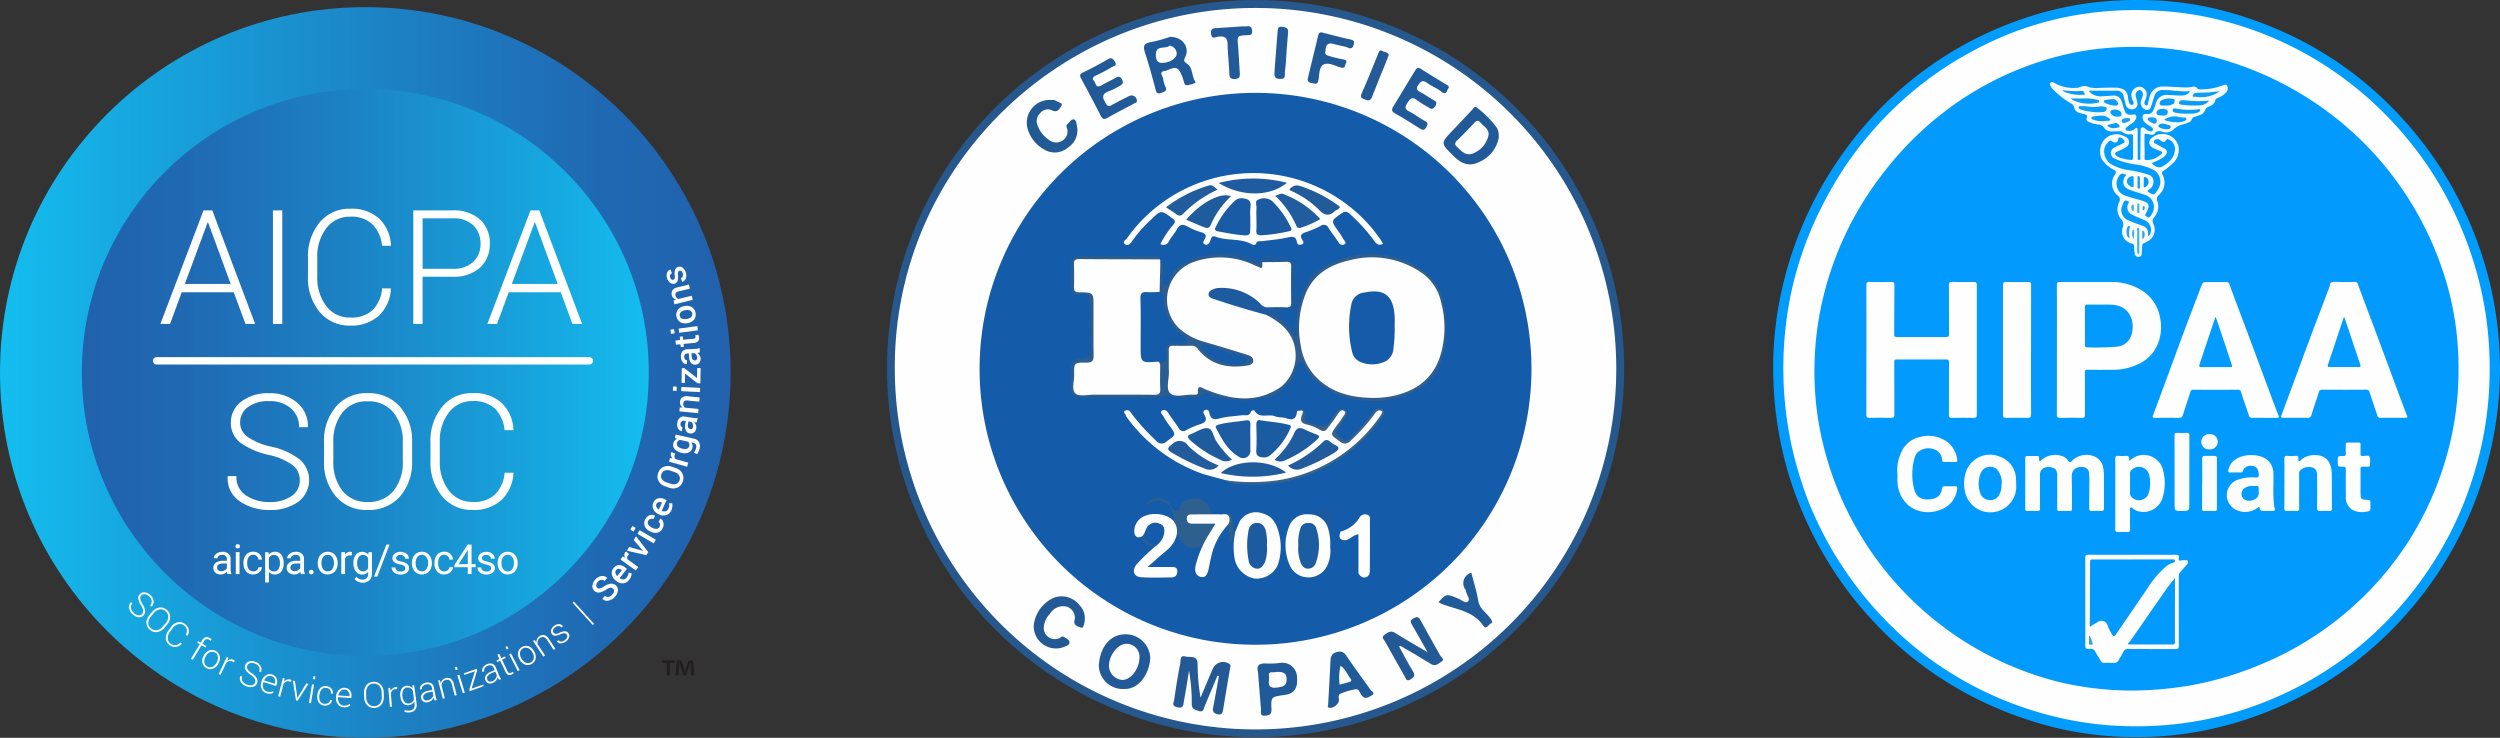 <svg xmlns="http://www.w3.org/2000/svg" xmlns:xlink="http://www.w3.org/1999/xlink" width="349.652" height="103.187" viewBox="0 0 349.652 103.187">
  <rect x="0" y="0" width="349.652" height="103.187" fill="#333333" stroke="none"/>
  <defs>
    <clipPath id="clip-path">
      <rect id="Rectangle_16786" data-name="Rectangle 16786" width="103.155" height="103.097" fill="none"/>
    </clipPath>
    <clipPath id="clip-path-2">
      <rect id="Rectangle_23446" data-name="Rectangle 23446" width="101.652" height="103.097" fill="none"/>
    </clipPath>
    <linearGradient id="linear-gradient" x1="1" y1="0.5" x2="0.003" y2="0.5" gradientUnits="objectBoundingBox">
      <stop offset="0" stop-color="#2161ad"/>
      <stop offset="0.18" stop-color="#1f69b3"/>
      <stop offset="0.47" stop-color="#1c82c4"/>
      <stop offset="0.84" stop-color="#16a9e1"/>
      <stop offset="1" stop-color="#14bdef"/>
    </linearGradient>
    <linearGradient id="linear-gradient-2" x1="0" x2="1" xlink:href="#linear-gradient"/>
  </defs>
  <g id="Group_157807" data-name="Group 157807" transform="translate(-869 -5834)">
    <g id="Group_157751" data-name="Group 157751" transform="translate(993 5834)">
      <g id="Group_147108" data-name="Group 147108" clip-path="url(#clip-path)">
        <path id="Path_93433" data-name="Path 93433" d="M51.467,103.1A51.548,51.548,0,1,1,103.154,51.48,51.472,51.472,0,0,1,51.467,103.1" transform="translate(0 0.001)" fill="#26578d"/>
        <path id="Path_93434" data-name="Path 93434" d="M4.093,54.352C3.985,26.561,26.767,4.112,54.241,3.969A50.452,50.452,0,1,1,4.093,54.352" transform="translate(-2.943 -2.854)" fill="#fefefe"/>
        <path id="Path_93435" data-name="Path 93435" d="M46.3,84.632a38.593,38.593,0,1,1,38.515,38.7A38.537,38.537,0,0,1,46.3,84.632" transform="translate(-33.293 -33.158)" fill="#145baa"/>
        <path id="Path_93436" data-name="Path 93436" d="M148.918,329.411c-.6,1.435-1.2,2.871-1.8,4.3-.15.354-.158.862-.821.646-.541-.176-.986-.248-.978-1.032a26.057,26.057,0,0,0-.381-4.6c-.237,1.426-.454,2.855-.721,4.275-.084.445,0,1.032-.9.843s-.5-.726-.447-1.1c.236-1.688.507-3.373.842-5.044.074-.369-.091-1.2.711-.966.633.188,1.726-.28,1.713,1.11a27.785,27.785,0,0,0,.412,4.649c.569-1.346,1.13-2.7,1.71-4.037a1.569,1.569,0,0,1,2.32-.68c.268.192.127.432.088.664-.318,1.882-.642,3.764-.945,5.648-.073.452-.128.848-.748.73-.528-.1-.784-.341-.669-.923.287-1.463.543-2.931.812-4.4l-.191-.085" transform="translate(-102.638 -234.919)" fill="#245995"/>
        <path id="Path_93437" data-name="Path 93437" d="M253.316,312.185c-.82-1.448-1.472-2.632-2.158-3.8-.248-.421-.353-.68.214-.961.494-.244.69-.208.956.288.885,1.651,1.835,3.266,2.741,4.906.145.262.673.573.215.855-.413.254-.828.777-1.492.359-1.326-.833-2.689-1.606-4.039-2.4-.1-.061-.186-.218-.423-.059.643,1.168,1.249,2.366,1.951,3.505.369.6.092.821-.357,1.105-.549.348-.629-.092-.812-.417-.9-1.605-1.822-3.2-2.706-4.815-.158-.288-.633-.641-.136-.985.425-.294.839-.7,1.486-.293,1.407.889,2.859,1.707,4.559,2.71" transform="translate(-177.651 -220.962)" fill="#235995"/>
        <path id="Path_93438" data-name="Path 93438" d="M109.226,323.458a3.356,3.356,0,0,1-3.576-3.311c.145-2.333,1.419-4.241,3.55-4.329a3.443,3.443,0,0,1,3.64,3.259c-.019,1.908-1.4,4.439-3.614,4.382" transform="translate(-75.968 -227.099)" fill="#225998"/>
        <path id="Path_93439" data-name="Path 93439" d="M285.044,57.626a4.6,4.6,0,0,1-2.78,3.356c-1.431.7-2.517.152-3.548-.874-1.809-1.8-1.825-1.773-.043-3.623.9-.93,1.762-1.889,2.659-2.818.182-.188.323-.617.732-.259a13.667,13.667,0,0,1,2.768,2.83,2.617,2.617,0,0,1,.212,1.389" transform="translate(-199.438 -38.305)" fill="#215a98"/>
        <path id="Path_93440" data-name="Path 93440" d="M131.848,18.35c1.713.005,2.688,1.436,2.13,2.712-.192.438-.388.664.2,1.044.864.556.616,1.791,1.207,2.585.067.09-.483.281-.772.337-.309.06-.684.269-.836-.278a7.3,7.3,0,0,0-.538-1.46c-.615-1.16-1.455-.268-2.185-.167-.858.119-.28.664-.22,1.027a3.856,3.856,0,0,0,.293,1.1c.32.633-.029.753-.529.928-.564.2-.69.022-.827-.514q-.659-2.567-1.465-5.1c-.278-.868-.21-1.315.829-1.477a20.938,20.938,0,0,0,2.71-.747" transform="translate(-92.164 -13.195)" fill="#205a99"/>
        <path id="Path_93441" data-name="Path 93441" d="M104.3,34.953c0,.284-.262.3-.429.394-1.223.663-2.464,1.292-3.675,1.975-.469.264-.7.242-.961-.275-.876-1.74-1.8-3.456-2.721-5.172-.208-.388-.294-.621.221-.869,1.19-.572,2.359-1.195,3.5-1.858.507-.294.678-.117.96.3.411.6-.164.644-.41.792a23.144,23.144,0,0,1-2.213,1.175c-.4.185-.606.406-.281.749.267.281.224,1.1,1.006.648.662-.385,1.362-.7,2.032-1.076.4-.22.628-.226.878.245.26.49.059.689-.315.883a10.917,10.917,0,0,1-1.5.749c-1.062.357-.937.933-.454,1.7.237.375.414.478.824.245.787-.448,1.6-.849,2.413-1.255a.754.754,0,0,1,1.123.66" transform="translate(-69.286 -20.855)" fill="#215a97"/>
        <path id="Path_93442" data-name="Path 93442" d="M259.614,36.625c-.3.222-.2,1.165-1.052.5-.6-.467-1.337-.745-1.955-1.189-.545-.392-.827-.347-1.223.226s-.235.8.293,1.068c.554.284,1.071.642,1.6.971.366.226.859.337.442.988s-.764.243-1.124.041a13.683,13.683,0,0,1-1.5-.949c-.695-.519-.961-.013-1.273.462s-.425.821.229,1.151c.774.39,1.462.947,2.23,1.352.53.279.348.572.162.916-.225.414-.5.368-.86.14-1.145-.725-2.293-1.448-3.473-2.114-.51-.287-.508-.553-.238-.991,1.019-1.656,2.015-3.325,3.028-4.984.184-.3.374-.544.81-.262,1.166.754,2.362,1.464,3.545,2.193.169.1.411.155.353.48" transform="translate(-180.993 -24.325)" fill="#205a99"/>
        <path id="Path_93443" data-name="Path 93443" d="M219.706,331.977c.121-2.228.242-4.213.327-6.2.028-.649.167-1.1.9-1.3s1.043.083,1.42.645c1.046,1.561,2.177,3.065,3.255,4.6.16.229.742.485.242.786-.373.225-.9.655-1.4.087-.288-.325-.37-.981-.9-.912a8.818,8.818,0,0,0-2.087.607c-.459.183-.192.678-.252,1.029-.089.515-.905,1.1-1.364.94-.292-.1-.149-.342-.14-.286" transform="translate(-157.958 -233.28)" fill="#205b99"/>
        <path id="Path_93444" data-name="Path 93444" d="M184.722,331.238c-.254-.891.247-1.207,1.289-1.115a12.985,12.985,0,0,0,1.88-.093,2.033,2.033,0,0,1,2.289,1.88c.147,1.688-.344,2.406-1.791,2.619-.035.005-.07,0-.1.006-1.7.254-1.754.256-1.676,1.978.036.781-.344.859-.923.9-.749.054-.511-.5-.541-.859-.144-1.7-.272-3.4-.422-5.317" transform="translate(-132.785 -237.318)" fill="#205a99"/>
        <path id="Path_93445" data-name="Path 93445" d="M73.253,300.959a4.812,4.812,0,0,1,2.884-3.91,3.2,3.2,0,0,1,3.557,1.108,2.649,2.649,0,0,1,.657,2.329c-.062.305-.162.9-.465.781-.365-.143-1.053-.286-.951-.93a1.621,1.621,0,0,0-1.071-2.013,2.142,2.142,0,0,0-2.343,1.007,2.948,2.948,0,0,0-.864,1.954,1.541,1.541,0,0,0,2.148,1.458c.217-.082.42-.349.671-.188.314.2.751.379.778.778.022.329-.378.458-.661.585a3.109,3.109,0,0,1-4.34-2.96" transform="translate(-52.675 -213.48)" fill="#235a95"/>
        <path id="Path_93446" data-name="Path 93446" d="M73.009,49.75c.308.028.631-.047.914.152s.951.281.707.665c-.208.327-.535,1.053-1.3.648a1.351,1.351,0,0,0-1.687.4,1.522,1.522,0,0,0-.344,1.721A4.11,4.11,0,0,0,72.977,55.4a1.563,1.563,0,0,0,1.775.046,1.473,1.473,0,0,0,.683-1.618c-.029-.226-.245-.479.007-.68.3-.236.514-.708.892-.667s.383.559.451.867a2.858,2.858,0,0,1-1.267,3.08,2.815,2.815,0,0,1-3.229.3,4.842,4.842,0,0,1-2.357-2.815,3.19,3.19,0,0,1,3.078-4.161" transform="translate(-50.173 -35.775)" fill="#225a96"/>
        <path id="Path_93447" data-name="Path 93447" d="M212.144,18.738c-.176.53.232.627.547.722a18.384,18.384,0,0,0,1.816.444c.381.074.717.08.466.631-.155.341-.095.7-.733.513-.778-.232-1.712-.762-2.381-.4-.65.355-.54,1.442-.71,2.2-.142.634-.439.472-.8.408-.4-.071-.8-.158-.667-.71.478-1.992.971-3.981,1.442-5.976.081-.342.227-.489.578-.4,1.312.33,2.618.686,3.94.968.475.1.581.289.45.706s-.257.661-.8.439c-.6-.246-1.286-.3-1.913-.494-.917-.291-1.223.133-1.231.94" transform="translate(-150.761 -11.615)" fill="#225a97"/>
        <path id="Path_93448" data-name="Path 93448" d="M274.768,289.267c1.092-1.219,1.087-1.206,2.8-.5.434.18.953.7,1.314.4.385-.329-.145-.872-.233-1.329a1,1,0,0,0-.084-.3,1.516,1.516,0,0,1,.8-2.4c.331,1.3.747,2.6.972,3.934.189,1.119,1.123,1.629,1.677,2.441.194.285.447.512.042.746-.306.177-.638.868-1,.322-1.38-2.077-3.708-2.274-5.748-3.052-.159-.061-.308-.148-.537-.258" transform="translate(-197.583 -205.036)" fill="#215b9a"/>
        <path id="Path_93449" data-name="Path 93449" d="M165.967,13.081a3.3,3.3,0,0,0,.542-.005c.51-.063.742.067.772.655.033.645-.351.554-.726.578-1.368.088-1.354.088-1.247,1.424.1,1.249.164,2.5.244,3.752.033.508.079.935-.7.957-.745.022-.741-.336-.762-.882-.051-1.321-.212-2.639-.237-3.961-.02-1.01-.522-1.211-1.381-1.065-.4.067-.873.394-.934-.455-.058-.8.41-.73.9-.762,1.113-.073,2.226-.15,3.53-.238" transform="translate(-116.16 -9.393)" fill="#225a9a"/>
        <path id="Path_93450" data-name="Path 93450" d="M240.081,25.74c-.181.467-.339.89-.508,1.308-.611,1.513-1.252,3.014-1.826,4.54-.224.594-.546.574-1.016.38-.415-.171-.7-.283-.43-.878.82-1.835,1.563-3.7,2.309-5.572.123-.307.207-.55.566-.328.3.187.786.111.905.548" transform="translate(-169.846 -18.053)" fill="#245b97"/>
        <path id="Path_93451" data-name="Path 93451" d="M193.118,19.409c.158-2,.3-3.729.425-5.458.031-.441.1-.756.659-.652.455.085.876.11.809.789-.143,1.45-.215,2.908-.322,4.362-.028.38-.085.757-.119,1.136-.042.478.184,1.049-.727,1.008-.838-.038-.746-.514-.726-1.041.005-.139,0-.278,0-.144" transform="translate(-138.859 -9.549)" fill="#235b9a"/>
        <path id="Path_93452" data-name="Path 93452" d="M104.908,128.544a.412.412,0,0,0,.044.181,15.584,15.584,0,0,1,.066,4.4,1.917,1.917,0,0,1-1.489.334c-.689-.006-1.029.25-1.026.979q.013,3.51,0,7.021c0,.686.251,1.046.978,1.032a2.228,2.228,0,0,1,1.321.25c.583.563.44,1.3.446,1.982.034,3.548-.01,2.877-2.841,2.914-2.733.035-5.467.016-8.2,0-1.426-.006-1.489-.08-1.495-1.475,0-.735.035-1.473-.009-2.2-.052-.857.348-1.191,1.158-1.255,1.564-.124,1.594-.164,1.583-1.778-.015-2.133.062-4.267-.093-6.4-.075-1.035-.3-1.3-1.318-1.278-1.312.032-1.315.032-1.32-1.316q-.005-1.365,0-2.73c0-.536.2-.884.787-.886,3.61-.012,7.219-.023,10.829.007a.875.875,0,0,1,.577.222" transform="translate(-66.658 -92.262)" fill="#fefefe"/>
        <path id="Path_93453" data-name="Path 93453" d="M123.223,96.081a14.5,14.5,0,0,1,1.838-2.759c.289-.365.224-.543-.123-.8-1.631-1.219-1.625-1.229-3.1.217a17.863,17.863,0,0,0-2.616,3c-.236.365-.6.642-.945.38-.444-.334.1-.62.265-.839A21.7,21.7,0,0,1,152.5,93.506c.54.587.993,1.256,1.474,1.9a6.242,6.242,0,0,1,.375.647c-.69.341-.995-.078-1.295-.521a24.261,24.261,0,0,0-3.316-3.636c-.463-.452-.8-.374-1.257-.049-1.405.99-1.41.977-.409,2.4a12.274,12.274,0,0,1,.792,1.227c.1.19.494.46.04.669a.527.527,0,0,1-.717-.229c-.455-.7-.981-1.353-1.429-2.056a.725.725,0,0,0-1.124-.309,12.924,12.924,0,0,1-1.819.788c-.649.227-1.314.372-.671,1.273.1.142.138.454-.133.524-.251.066-.612.141-.679-.259-.173-1.034-.774-.829-1.521-.665-1.117.246-2.271.324-3.409.481-.283.039-.632-.126-.79.316-.078.217-.39.238-.557.14-1.573-.93-3.44-.456-5.072-1.082-.648-.249-.672.3-.821.647s-.362.566-.714.423c-.385-.156-.172-.49-.049-.7.343-.6.107-.825-.477-1a9.046,9.046,0,0,1-1.826-.762c-.7-.4-1.18-.383-1.592.39-.309.579-.782,1.07-1.1,1.644a.818.818,0,0,1-1.176.382" transform="translate(-84.928 -61.952)" fill="#fefefe"/>
        <path id="Path_93454" data-name="Path 93454" d="M132.538,213.869c-1.2-.365-2.42-.606-3.606-1.023a22.261,22.261,0,0,1-10.216-7.678,1.321,1.321,0,0,1-.253-.453c-.051-.2-.425-.408-.066-.6a.561.561,0,0,1,.678.127,4.022,4.022,0,0,1,.312.416,29.625,29.625,0,0,0,3.316,3.638.972.972,0,0,0,1.514.1c1.3-.931,1.324-.883.4-2.15a12.939,12.939,0,0,1-.911-1.4c-.114-.21-.5-.48-.178-.71.288-.209.626-.119.868.264.463.733,1.008,1.414,1.478,2.142a.708.708,0,0,0,1.116.262,11.134,11.134,0,0,1,1.326-.6c.747-.31,1.9-.341,1.071-1.673a.35.35,0,0,1,.2-.517.421.421,0,0,1,.566.324c.222,1.374,1.077.924,1.916.751s1.728-.211,2.591-.33c.492-.068,1.162.244,1.34-.59.013-.063.43-.134.456-.088.687,1.225,1.944.439,2.873.813.5.2,1.124.115,1.639.3,1.04.376,1.386-.1,1.466-1.024.762-.305,1.067-.08.834.733-.162.563.1.8.6,1.008,2.467,1.025,2.46,1.037,3.965-1.129.12-.172.234-.349.366-.512a.666.666,0,0,1,.86-.153c.377.187.121.481.008.715a8.978,8.978,0,0,1-1.1,1.657c-.3.376-.661.761-.107,1.256.882.788,1.444.955,1.98.451a40.1,40.1,0,0,0,3.186-3.478,4.884,4.884,0,0,1,.38-.493.645.645,0,0,1,.938-.091c.253.236.017.511-.138.741a21.652,21.652,0,0,1-18.462,9.354,11.037,11.037,0,0,1-3.212-.369" transform="translate(-85.027 -146.679)" fill="#fefefe"/>
        <path id="Path_93455" data-name="Path 93455" d="M104.289,131.547l.112-4.359c.654.8.383,1.727.3,2.6-.034.36-.048.671.27.79.455.171.514-.315.572-.556a4.523,4.523,0,0,1,1.978-2.416,11.461,11.461,0,0,1,2.314-1.048,2.749,2.749,0,0,0,1.473-.214,8.741,8.741,0,0,1,4.693.3,8.439,8.439,0,0,0,2.667.678.6.6,0,0,1,.043.853c-.251.3-.589.166-.876.057a16.083,16.083,0,0,0-3.718-1.1,10.083,10.083,0,0,0-5.352.714,5.215,5.215,0,0,0-1.469,8.571,8.818,8.818,0,0,0,3.692,1.929q2.575.747,5.131,1.554a3.893,3.893,0,0,1,.5.17c.492.231.971.513.923,1.14-.045.581-.533.811-1.019.921a6.767,6.767,0,0,1-6.581-1.817c-1.107-1.108-2.279-.815-3.5-.814-.327,0-.482.281-.493.585-.056,1.61-.043,3.22-.006,4.829a.644.644,0,0,0,.262.545c.427.3,2.836.178,3.1-.246.436-.7.945-.563,1.534-.31a13.309,13.309,0,0,0,5.406,1.137,7.822,7.822,0,0,0,4.489-1.189.938.938,0,0,1,.6-.171.514.514,0,0,1,.3.16,2.782,2.782,0,0,1-2.191,1.416,12.863,12.863,0,0,1-6.308.167c-.654-.194-1.4-.047-1.98-.583a.759.759,0,0,0-.692,0c-1.489.855-3.065.544-4.585.262-.789-.146-1.421.225-2.146.22-3.365-.026-6.73,0-10.095-.015-1.489-.006-1.687-.224-1.689-1.7,0-.735.039-1.473-.009-2.2a1.291,1.291,0,0,1,1.41-1.545c1.038-.035,1.39-.505,1.351-1.523-.082-2.161.076-4.329-.215-6.486-.105-.781-.4-1.14-1.238-.96-.958.206-1.277-.061-1.294-1.049-.019-1.05.008-2.1-.007-3.151-.011-.793.358-1.144,1.149-1.142q5.205.015,10.41,0c.37,0,.707.037.854.449-3.783-.01-7.566-.009-11.349-.041-.578,0-.709.216-.695.736.029,1.049.04,2.1,0,3.149-.026.606.187.757.775.764,1.959.023,1.957.048,1.957,1.962,0,2.275-.023,4.55.017,6.823.013.745-.161,1.061-.983,1.049-1.751-.025-1.776.02-1.741,1.744.018.893-.41,2.081.212,2.595.528.436,1.671.145,2.542.147,2.8.008,5.606-.019,8.408.016.675.008.927-.159.884-.865-.06-.976-.014-1.959-.015-2.938,0-.309.062-.642-.283-.836a1.165,1.165,0,0,0,.881-1.283c-.038-1.3.238-1.51,1.521-1.549.174-.005.349,0,.523-.007.2-.013.458.036.556-.188.126-.289-.146-.432-.311-.595-.348-.343-.8-.576-1.115-.944a4.91,4.91,0,0,1-1.348-2.651,8.333,8.333,0,0,0-.5-2.546" transform="translate(-66.107 -90.725)" fill="#2b5d90"/>
        <path id="Path_93456" data-name="Path 93456" d="M167.431,126.8a2.106,2.106,0,0,1-1.664-.137,13.1,13.1,0,0,0-5.7-.915.985.985,0,0,1,.918-.405c1.551.27,3.271-.336,4.642.93a1.013,1.013,0,0,0,1.107.011c1.347-.751,2.688-.405,4.024-.021,1.534.441,1.869,1.06,1.4,2.635a5.8,5.8,0,0,0-.309,1.944c.017.368.151.641.5.686.474.062.294-.357.352-.589.409-1.639,2.749-3.828,4.2-3.928.066.267-.132.37-.308.475-2.923,1.744-3.755,4.583-4.042,7.7-.038.415.008.836-.022,1.253-.025.354-.065.743-.454.867-.434.14-.61-.248-.785-.535a7.721,7.721,0,0,0-1.709-1.82,2.322,2.322,0,0,0-1.658-.527c-2.364-.524-4.655-1.3-6.972-1.987-.593-.176-1.318-.433-1.2-1.231.119-.829.855-1.1,1.585-1.1a7.635,7.635,0,0,1,5.627,1.908c1.119,1.111,2.389.738,3.645.717.443-.008.505-.43.512-.792.024-1.33.007-2.66.008-3.99,0-.721-.428-.83-1.028-.867-.891-.055-1.827.253-2.665-.29" transform="translate(-114.863 -90.121)" fill="#1e5b9e"/>
        <path id="Path_93457" data-name="Path 93457" d="M189.124,135.074c1.742-.072,2.519,1.273,3.475,2.358.185.21.15.737.586.573.342-.128.219-.553.215-.855a12.461,12.461,0,0,1,1.375-6.128,7.652,7.652,0,0,1,3.258-3.125,13,13,0,0,1,4.478-1.3,13.175,13.175,0,0,1,8.083,1.957c2.707,1.758,3.51,4.364,3.672,7.39a14.516,14.516,0,0,1-.872,6.027,6.323,6.323,0,0,1-2.4,3.076,12.583,12.583,0,0,1-9.3,1.84,10.346,10.346,0,0,1-6.972-4.069c-.3-.4-.219-1.356-.937-1.147-.581.169-.609,1.032-.768,1.6a3.257,3.257,0,0,1-1.492,1.875l-.314-.054c.006-.383.285-.624.478-.907,2.074-3.034,1.517-6.027-1.5-8.163-.383-.271-.923-.385-1.056-.942" transform="translate(-135.997 -91.013)" fill="#2f5d8e"/>
        <path id="Path_93458" data-name="Path 93458" d="M169.131,213.32a26.946,26.946,0,0,0,7.305-.031,21.366,21.366,0,0,0,14.241-9,3.4,3.4,0,0,0,.26-.45.672.672,0,0,0,.029-.207c-.608-.305-.914.125-1.189.524a26.928,26.928,0,0,1-3.211,3.573,1.041,1.041,0,0,1-1.605.1c-1.295-.916-1.324-.875-.381-2.182a12.845,12.845,0,0,0,.9-1.276c.122-.221.545-.541.121-.789-.348-.2-.619.061-.833.4-.446.7-.969,1.36-1.462,2.031-.376.512-.642.464-1.1.225a6.222,6.222,0,0,0-1.623-.691c-.96-.185-1.22-.521-.826-1.5.334-.83-.4-.408-.726-.419.637-.422,1.114-.374,1.032.508-.115,1.235.872,1.161,1.569,1.407s1.42.462,1.923-.413c.277-.481.662-.9.973-1.362a.89.89,0,0,1,1.211-.294c.472.24.159.676,0,1.008a4.564,4.564,0,0,1-.958,1.491c-.354.329-.465.812-.021,1.076.469.279.9,1.117,1.6.46a29.252,29.252,0,0,0,3.191-3.587c.277-.361.49-.815,1.046-.685.607.142.816.5.446,1.078a20.659,20.659,0,0,1-6.058,5.98,21.344,21.344,0,0,1-8.379,3.322,24.346,24.346,0,0,1-6.986.065.679.679,0,0,1-.49-.362" transform="translate(-121.62 -146.129)" fill="#37628a"/>
        <path id="Path_93463" data-name="Path 93463" d="M126.378,250.115c0,.767-.037,1.536.007,2.3a2.346,2.346,0,0,0,2.008,2.309,2.238,2.238,0,0,0,2.335-1.926,6.883,6.883,0,0,0,.009-2.391c-.4-2.074-2.222-2.653-3.929-1.313a2.017,2.017,0,0,1,3.36-.362c.347.342.457,1.017.956,1.05.549.036.561-.695.9-1.029a2.3,2.3,0,0,1,3.766.592c.235.432.286,1.214,1.138.776.329.5.758.351,1.2.193.359-.13.783-.146.83.3.13,1.239.452,2.506-.218,3.7-.121-.92-.269-1.838-.352-2.761-.044-.491-.187-.63-.643-.4-.18.092-.423.221-.583.168-.934-.307-.855.313-.9.894a2.543,2.543,0,0,1-1.629,2.538,2.2,2.2,0,0,1-3-1.128c-.425-.7-.606-.559-.945.04a2.161,2.161,0,0,1-2.6,1.254,2.5,2.5,0,0,1-1.93-2.315,3.749,3.749,0,0,1,.213-2.5" transform="translate(-90.646 -178.339)" fill="#2d608e"/>
        <path id="Path_93470" data-name="Path 93470" d="M149.743,127.506a5.618,5.618,0,0,1-2.314,1.048c.688-.533,1.306-1.22,2.314-1.048" transform="translate(-106.015 -91.669)" fill="#1e5b9e"/>
        <path id="Path_93471" data-name="Path 93471" d="M114.983,322.583c-.039,1.489-1.221,3.01-2.348,3.022a2.014,2.014,0,0,1-1.912-2.062c.046-1.457,1.279-2.989,2.406-2.99a1.814,1.814,0,0,1,1.853,2.03" transform="translate(-79.62 -230.507)" fill="#fefefe"/>
        <path id="Path_93472" data-name="Path 93472" d="M287.77,62.06a3.483,3.483,0,0,1-2.126,2.637c-1.04.442-1.615-.253-2.262-.844-.361-.329-.4-.57-.03-.932.827-.8,1.625-1.637,2.416-2.476.291-.309.531-.415.847-.044.44.517,1.151.841,1.155,1.659" transform="translate(-203.568 -43.264)" fill="#fefefe"/>
        <path id="Path_93473" data-name="Path 93473" d="M136.028,22.7A1.176,1.176,0,0,1,137,23.8c.033.657-1.007,1.376-2.2,1.312-.773-.042-.749-1.024-.69-1.42.154-1.037,1.337-.485,1.912-.988" transform="translate(-96.423 -16.323)" fill="#fefefe"/>
        <path id="Path_93474" data-name="Path 93474" d="M225.368,334.091a7.428,7.428,0,0,1,.129-2.657c.719.5.966,1.283,1.443,1.873.187.232-.046.365-.264.426-.427.12-.856.234-1.308.357" transform="translate(-162.01 -238.331)" fill="#f8fafc"/>
        <path id="Path_93475" data-name="Path 93475" d="M191.337,334.526c.785-.024,1.431.025,1.455.975.022.883-.368,1.141-1.512,1.229-1.416.109-.835-1.033-.954-1.582-.189-.875.689-.452,1.011-.622" transform="translate(-136.843 -240.551)" fill="#fefefe"/>
        <path id="Path_93476" data-name="Path 93476" d="M129.064,145.322a.863.863,0,0,1,.576.905,5.688,5.688,0,0,0,2.595,5.072c.356.226.778.515.607.978s-.675.193-1.031.237a4.246,4.246,0,0,1-.837,0c-.706-.053-1.059.233-1,.967.017.208-.027.423.007.626.158.951-.215,1.27-1.128.975-2.438.181-2.439.181-2.442-2.16,0-2.2.042-4.407-.026-6.608-.025-.828.25-1.023,1-.953a13.368,13.368,0,0,0,1.675-.044" transform="translate(-90.882 -104.5)" fill="#145baa"/>
        <path id="Path_93477" data-name="Path 93477" d="M168.467,101.358v1.05c0,1.546,0,1.572-1.528,1.4-.969-.107-1.93-.289-2.888-.473-.312-.06-.709-.125-.409-.656a12.12,12.12,0,0,1,2.558-3.536,1.418,1.418,0,0,1,1.11-.465c.841.081,1.348.331,1.171,1.312a7.713,7.713,0,0,0-.013,1.363" transform="translate(-117.596 -70.958)" fill="#195ba5"/>
        <path id="Path_93478" data-name="Path 93478" d="M184,101.382a11.154,11.154,0,0,1,.01-1.257c.047-.415-.28-1.048.242-1.2a1.814,1.814,0,0,1,1.939.191,12.477,12.477,0,0,1,2.637,3.719c.208.42-.095.471-.347.52a23.108,23.108,0,0,1-3.714.547c-.575.017-.83-.113-.777-.736.05-.59.011-1.187.01-1.782" transform="translate(-132.277 -70.998)" fill="#1b5aa1"/>
        <path id="Path_93479" data-name="Path 93479" d="M165.332,89.518a19.162,19.162,0,0,1,9.551-.024c-2.382,1.954-6.337,2-9.551.024" transform="translate(-118.888 -63.928)" fill="#1e5c9f"/>
        <path id="Path_93480" data-name="Path 93480" d="M149.172,100.65c2.053-2.417,4.876-3.9,6.256-3.275a12.231,12.231,0,0,0-2.848,4.04c-.217.5-.577.421-.945.272-.8-.322-1.592-.669-2.463-1.037" transform="translate(-107.268 -69.919)" fill="#1e5c9e"/>
        <path id="Path_93481" data-name="Path 93481" d="M199.808,100a12.594,12.594,0,0,1-2.7,1.2.465.465,0,0,1-.668-.3,12.923,12.923,0,0,0-2.936-4.147c.46-.138.707-.418,1.153-.239A13.381,13.381,0,0,1,199.808,100" transform="translate(-139.148 -69.363)" fill="#205c9e"/>
        <path id="Path_93482" data-name="Path 93482" d="M146.338,92.85a15.828,15.828,0,0,0-4.815,3.371.625.625,0,0,1-.925.079c-.453-.315-.916-.614-1.474-.986a18.242,18.242,0,0,1,6.008-3.047c.495-.153.757.231,1.205.583" transform="translate(-100.043 -66.323)" fill="#215c9c"/>
        <path id="Path_93483" data-name="Path 93483" d="M200.511,92.956a1.207,1.207,0,0,1,1.441-.583,18.892,18.892,0,0,1,5.627,2.909c-.083.407-.469.407-.682.606-.809.756-1.482.663-2.253-.191a13.129,13.129,0,0,0-4.134-2.742" transform="translate(-144.185 -66.375)" fill="#215b9a"/>
        <path id="Path_93484" data-name="Path 93484" d="M168.7,211.769c0,.525,0,1.051,0,1.576a1.025,1.025,0,0,1-1.656.956c-1.546-.9-2.334-2.45-3.131-3.962-.177-.337.1-.433.424-.519,1.219-.321,2.477-.366,3.711-.576.518-.088.684.135.66.633-.031.629-.007,1.26-.007,1.891" transform="translate(-117.825 -150.452)" fill="#1d5ba2"/>
        <path id="Path_93485" data-name="Path 93485" d="M184.717,209.211c1.293.2,2.509.271,3.693.572.376.1.606.136.383.58a9.944,9.944,0,0,1-2.873,3.769,1.3,1.3,0,0,1-.969.248c-.613-.056-.958-.239-.908-.985.078-1.146.042-2.3.01-3.453-.016-.573.116-.889.664-.732" transform="translate(-132.34 -150.412)" fill="#1b5ba1"/>
        <path id="Path_93486" data-name="Path 93486" d="M175.542,231.622a19.42,19.42,0,0,1-9.129.067c1.922-1.873,6.539-2.094,9.129-.067" transform="translate(-119.666 -165.528)" fill="#1e5c9e"/>
        <path id="Path_93487" data-name="Path 93487" d="M193.144,217.554a11.146,11.146,0,0,0,2.772-3.735c.317-.7.711-.817,1.358-.516q.847.394,1.724.724c.5.187.464.375.108.71a15.649,15.649,0,0,1-4.711,3.01,1.4,1.4,0,0,1-1.251-.194" transform="translate(-138.888 -153.272)" fill="#1f5b9f"/>
        <path id="Path_93488" data-name="Path 93488" d="M156.194,217.569a1.613,1.613,0,0,1-1.659.01,15.7,15.7,0,0,1-4.178-2.714c-.518-.482-.371-.693.176-.9.746-.284,1.514-.846,2.229-.784.775.067.811,1.168,1.224,1.782a13.439,13.439,0,0,0,2.207,2.607" transform="translate(-107.89 -153.292)" fill="#1e5c9e"/>
        <path id="Path_93489" data-name="Path 93489" d="M147.25,222.967a1.569,1.569,0,0,1-1.927.443,28.349,28.349,0,0,1-4.583-2.219c-.8-.453-.609-.722.036-1.2a1.419,1.419,0,0,1,2.246.244,12.6,12.6,0,0,0,4.229,2.732" transform="translate(-100.827 -157.875)" fill="#225c9c"/>
        <path id="Path_93490" data-name="Path 93490" d="M199.89,222.653a17.234,17.234,0,0,0,4.927-3.34c.608-.6,1.017.192,1.494.39.86.357.8.7.013,1.184a26.987,26.987,0,0,1-4.475,2.182,1.614,1.614,0,0,1-1.96-.417" transform="translate(-143.739 -157.547)" fill="#215b9c"/>
        <path id="Path_93491" data-name="Path 93491" d="M153.553,136.261c2.452,1.233,4.169,2.982,4.081,5.944a5.75,5.75,0,0,1-2,4.069c-3.469,2.421-7.044,1.839-10.648.371-.483-.2-1.072-.74-1.013.4.014.269-.16.358-.4.356-.105,0-.21.006-.315,0-1.077-.047-2.451.438-3.15-.181-.665-.589-.16-1.979-.2-3.016-.038-1.013.008-2.03-.018-3.044-.012-.457.151-.617.6-.605.875.023,1.751.014,2.627,0a1,1,0,0,1,.855.476c1.783,2.216,4.174,2.716,6.843,2.3.37-.057.909-.184.89-.723s-.559-.693-.969-.822q-2.926-.923-5.874-1.775a8.646,8.646,0,0,1-3.625-1.98,5.607,5.607,0,0,1,2.143-9.194,11.132,11.132,0,0,1,8.241.339c.409.179.82.355,1.222.529.224-.283.093-.576.146-.842,1.119-.013,2.239-.008,3.357-.046.49-.017.673.133.665.647-.028,1.678-.023,3.356,0,5.033.005.464-.078.71-.622.687-.908-.038-1.82-.033-2.729,0a1.213,1.213,0,0,1-.965-.525,7.687,7.687,0,0,0-5.879-2.178,2.032,2.032,0,0,0-.7.174c-.336.127-.66.323-.66.723,0,.375.356.52.64.614q2.071.688,4.161,1.318c1.093.331,2.2.628,3.3.941" transform="translate(-100.426 -92.2)" fill="#fefefe"/>
        <path id="Path_93492" data-name="Path 93492" d="M161.7,174.19a6.476,6.476,0,0,1-4.8-2.1c-.135-.153-.341-.291-.232-.534.151-.338.426-.171.633-.094a45.56,45.56,0,0,0,4.98,1.507c.307.075.63.229.667.59.047.468-.4.393-.662.5a3.153,3.153,0,0,1-.581.137" transform="translate(-112.634 -123.217)" fill="#145baa"/>
        <path id="Path_93493" data-name="Path 93493" d="M197.2,155.728a.822.822,0,0,1-.375,1c-.5.226-.566-.368-.826-.6-.333-.3-.7-.568-1.037-.865a.459.459,0,0,1-.182-.552c.108-.239.344-.219.543-.195a6.635,6.635,0,0,0,1.422.1c.76-.067.3.658.455,1.112" transform="translate(-140.036 -111.101)" fill="#145baa"/>
        <path id="Path_93494" data-name="Path 93494" d="M215.633,147.845c-3.095-.054-5.93-.774-8.1-3.18a7.973,7.973,0,0,1-1.9-4.2,12.791,12.791,0,0,1,.812-7.478c1.159-2.526,3.366-3.787,6.01-4.388a12.261,12.261,0,0,1,10.322,1.909,6.7,6.7,0,0,1,2.474,3.893,13.725,13.725,0,0,1,.106,6.819c-.885,3.706-3.329,5.626-6.912,6.377a13.871,13.871,0,0,1-2.812.25" transform="translate(-147.715 -92.196)" fill="#fefefe"/>
        <path id="Path_93495" data-name="Path 93495" d="M214.657,254.878c.036-.649.029-1.1.1-1.549a.879.879,0,0,1,.868-.87.8.8,0,0,1,.881.712,7.684,7.684,0,0,1,.008,3.094.877.877,0,0,1-.872.769,1,1,0,0,1-.878-.906,9.894,9.894,0,0,1-.1-1.251" transform="translate(-154.358 -181.539)" fill="#1b5aa2"/>
        <path id="Path_93498" data-name="Path 93498" d="M236.64,149.965a21.372,21.372,0,0,1-.171,3.119,2.158,2.158,0,0,1-1.509,1.941,4.2,4.2,0,0,1-2.974-.022,1.943,1.943,0,0,1-1.283-1.394,15.009,15.009,0,0,1-.077-6.909,1.992,1.992,0,0,1,1.751-1.457c2.436-.5,4.086.048,4.259,3.356.028.522,0,1.047,0,1.367" transform="translate(-165.579 -104.325)" fill="#155ba9"/>
        <g id="Group_147110" data-name="Group 147110" transform="translate(34.589 71.667)">
          <g id="Group_147109" data-name="Group 147109">
            <path id="Path_93460" data-name="Path 93460" d="M126.834,251.356l.6-1.421a2.67,2.67,0,0,1,3.2-1.114c1.561.419,2.07,1.714,2.385,3.185a7.631,7.631,0,0,1-.295,4.127,3.261,3.261,0,0,1-3.22,1.794,3.484,3.484,0,0,1-2.786-2.83,9.871,9.871,0,0,1,.112-3.742" transform="translate(-112.641 -248.683)" fill="#fefefe"/>
            <path id="Path_93461" data-name="Path 93461" d="M92.828,256.662c1.437,0,2.392,0,3.346,0,.416,0,.806.032.816.583.009.514-.235.865-.763.872-1.463.019-2.933.08-4.388-.033-.974-.076-1.232-1.025-.49-1.853a26.576,26.576,0,0,1,2.64-2.507,2.85,2.85,0,0,0,1.138-1.622c.108-.588.1-1.249-.588-1.487a1.387,1.387,0,0,0-1.8.518c-.331.547-.349,1.416-1.247,1.372-.3-.015-.529-.407-.521-.79a2.261,2.261,0,0,1,1.179-2.045c1.4-.787,3.677-.41,4.411.7.807,1.217.325,2.859-1.151,4.053-.771.624-1.5,1.3-2.578,2.242" transform="translate(-90.92 -249.03)" fill="#fefefe"/>
            <path id="Path_93465" data-name="Path 93465" d="M113.832,250.648c-1.245,0-2.214,0-3.183,0-.514,0-.851-.168-.818-.753s.461-.54.846-.543c1.316-.009,2.633-.023,3.948,0,.4.007.908-.2,1.133.373a1.2,1.2,0,0,1-.311,1.216,9.893,9.893,0,0,0-2.036,3.64c-.191.745-.353,1.5-.5,2.254-.124.653-.331,1.422-1.087,1.271-.9-.178-.925-1.079-.715-1.8a15.53,15.53,0,0,1,2-4.465c.21-.309.388-.64.723-1.2" transform="translate(-102.431 -249.075)" fill="#fefefe"/>
            <path id="Path_93467" data-name="Path 93467" d="M167.077,257.644v-5.456c-.908.048-1.471,1.206-2.406.686-.4-.224-.2-.7-.111-1.075a4.359,4.359,0,0,0,2.626-1.9.9.9,0,0,1,1.105-.465c.519.148.382.623.385.973.017,2.228.008,4.456,0,6.685,0,.442-.043.906-.537,1.079s-.816-.138-1.063-.532" transform="translate(-135.672 -249.116)" fill="#fefefe"/>
            <path id="Path_93496" data-name="Path 93496" d="M134.173,255.624a5.812,5.812,0,0,1-.269,2.3c-.268.493-.526.983-1.154.928a1.25,1.25,0,0,1-1.11-1.014,11.035,11.035,0,0,1-.011-4.456,1.1,1.1,0,0,1,1.159-.912c.655-.012.933.34,1.177.873a7.455,7.455,0,0,1,.209,2.284" transform="translate(-115.568 -250.986)" fill="#1c5ba0"/>
            <path id="Path_93497" data-name="Path 93497" d="M151.366,253.958a4.849,4.849,0,0,1-.447,2.663,2.9,2.9,0,0,1-2.745,1.568,2.828,2.828,0,0,1-2.538-1.865,6.973,6.973,0,0,1-.025-5.236,2.606,2.606,0,0,1,2.76-1.708,2.666,2.666,0,0,1,2.659,1.835,7.555,7.555,0,0,1,.336,2.744" transform="translate(-123.912 -249.105)" fill="#fefefe"/>
          </g>
          <path id="Path_93499" data-name="Path 93499" d="M149.678,255.585a6.185,6.185,0,0,1,.287-2.351,1.059,1.059,0,0,1,1.091-.772,1.027,1.027,0,0,1,1.124.736,7.326,7.326,0,0,1-.055,4.851,1.143,1.143,0,0,1-1.095.8c-.554.009-.855-.4-1.039-.885a5.6,5.6,0,0,1-.312-2.377" transform="translate(-126.682 -250.984)" fill="#1c5da1"/>
        </g>
      </g>
    </g>
    <g id="Group_157752" data-name="Group 157752" transform="translate(1117 5834)">
      <g id="Group_157752-2" data-name="Group 157752" clip-path="url(#clip-path-2)">
        <path id="Path_125947" data-name="Path 125947" d="M101.652,51.611a51.272,51.272,0,0,1-1.917,13.736A53.2,53.2,0,0,1,95.786,75.38a52.374,52.374,0,0,1-12.866,16,48.087,48.087,0,0,1-6.151,4.373,52.322,52.322,0,0,1-9.489,4.482,48.917,48.917,0,0,1-19.354,2.778,47.305,47.305,0,0,1-8.656-1.289,52.7,52.7,0,0,1-8.358-2.845A50.337,50.337,0,0,1,14.029,86.922,50.142,50.142,0,0,1,9.9,81.93a52.913,52.913,0,0,1-5.615-9.852,50.2,50.2,0,0,1-2.1-5.661,51.576,51.576,0,0,1-1.829-8.8,53.366,53.366,0,0,1-.289-8.871,50.074,50.074,0,0,1,.756-6.352A52.453,52.453,0,0,1,4.62,30.317a51.928,51.928,0,0,1,3.5-6.461,52.6,52.6,0,0,1,6.169-7.951,49.916,49.916,0,0,1,8.336-7.149A51.208,51.208,0,0,1,40.717,1.021,46.784,46.784,0,0,1,46.892.15a54.476,54.476,0,0,1,7.483-.04A45.548,45.548,0,0,1,63.4,1.618a53.989,53.989,0,0,1,7.241,2.536A50.012,50.012,0,0,1,85.722,14.222a53.327,53.327,0,0,1,6.141,7.1A51.882,51.882,0,0,1,96.7,29.553a52.508,52.508,0,0,1,2.9,7.665,50.072,50.072,0,0,1,1.841,9.817c.126,1.492.2,2.984.213,4.577" transform="translate(0 0)" fill="#029cfc"/>
        <path id="Path_125948" data-name="Path 125948" d="M4.24,54.252A51.163,51.163,0,0,1,5.392,43.489a49.832,49.832,0,0,1,4.16-11.653,52.069,52.069,0,0,1,3.135-5.455,49.567,49.567,0,0,1,3.7-4.9,51.735,51.735,0,0,1,5.066-5.132,49.087,49.087,0,0,1,5.057-3.878,50.832,50.832,0,0,1,9.273-4.909,47.447,47.447,0,0,1,12.28-3.051,51.143,51.143,0,0,1,8.92-.184,46.767,46.767,0,0,1,8.41,1.3,48.868,48.868,0,0,1,9.819,3.612,49.478,49.478,0,0,1,11.544,7.948,50.787,50.787,0,0,1,6.4,7.129,48.493,48.493,0,0,1,4.077,6.511A50.567,50.567,0,0,1,99.738,36.4a51.66,51.66,0,0,1,2.429,8.547,48.322,48.322,0,0,1,.714,5.433,51.507,51.507,0,0,1-.092,9,48.277,48.277,0,0,1-1.484,8.08,54.628,54.628,0,0,1-1.81,5.5,49.182,49.182,0,0,1-3.312,6.818,50.821,50.821,0,0,1-6.658,8.96A48.461,48.461,0,0,1,74.433,99.748,49.439,49.439,0,0,1,69,101.917a48.266,48.266,0,0,1-6.769,1.716,49.649,49.649,0,0,1-10.079.731,47.357,47.357,0,0,1-7.978-.89,50.15,50.15,0,0,1-9.118-2.756,48.843,48.843,0,0,1-7.369-3.774,46.6,46.6,0,0,1-5.895-4.327,51.235,51.235,0,0,1-6.611-6.88,53.775,53.775,0,0,1-3.653-5.224,49.133,49.133,0,0,1-2.387-4.425c-.579-1.2-1.118-2.415-1.58-3.658A53.863,53.863,0,0,1,5.5,65.6,51.175,51.175,0,0,1,4.24,54.252" transform="translate(-2.822 -2.805)" fill="#fefefe"/>
        <path id="Path_125949" data-name="Path 125949" d="M60.97,109.639a48.682,48.682,0,0,1-5.186-.39,41.663,41.663,0,0,1-4.705-.9,45.269,45.269,0,0,1-33.3-36.529,44.264,44.264,0,0,1-.46-9.378,43.751,43.751,0,0,1,1.375-8.671,45.363,45.363,0,0,1,3.286-8.757,46.173,46.173,0,0,1,4.281-6.954A47.257,47.257,0,0,1,32.751,30.9c1.212-1.081,2.477-2.088,3.788-3.043A44.5,44.5,0,0,1,50.344,21.2a41.179,41.179,0,0,1,7.928-1.435,44.93,44.93,0,0,1,4.962-.129,43.794,43.794,0,0,1,7.459.848,46.669,46.669,0,0,1,6.6,1.879A46.167,46.167,0,0,1,85.806,26.5a45.543,45.543,0,0,1,16.388,17.555,46.32,46.32,0,0,1,3.279,7.949,41.316,41.316,0,0,1,1.685,8.577,47.131,47.131,0,0,1,.031,7.8,42.987,42.987,0,0,1-1.1,6.855,45.794,45.794,0,0,1-2.367,7.112,43.7,43.7,0,0,1-5.928,9.978,44.942,44.942,0,0,1-16.037,12.738,49.5,49.5,0,0,1-4.67,1.926,44.984,44.984,0,0,1-7.782,2.021,50.2,50.2,0,0,1-8.33.625" transform="translate(-11.479 -13.059)" fill="#029bfd"/>
        <path id="Path_125950" data-name="Path 125950" d="M38.985,127.423c0-3.02.006-6.04-.007-9.06,0-.339.1-.427.428-.42q1.543.032,3.086,0c.324-.006.41.105.407.415-.017,2.3-.015,4.6-.033,6.895,0,.293.067.394.376.393q3.447-.017,6.9,0c.319,0,.405-.1.4-.414-.014-2.271,0-4.543-.019-6.815,0-.351.067-.489.454-.478,1.015.028,2.031.018,3.046.006.281,0,.4.054.4.372q-.012,9.1,0,18.2c0,.326-.093.439-.432.432q-1.523-.031-3.047,0c-.343.008-.425-.106-.423-.431.012-2.446,0-4.891.015-7.336,0-.324-.092-.4-.4-.4q-3.447.015-6.895,0c-.272,0-.368.043-.365.366.022,2.458.009,4.917.016,7.376,0,.3-.076.429-.408.423q-1.543-.03-3.087,0c-.338.007-.425-.1-.424-.428.012-3.033.007-6.066.007-9.1" transform="translate(-25.946 -78.508)" fill="#fefefe"/>
        <path id="Path_125951" data-name="Path 125951" d="M228.086,136.937c-.561,0-1.123-.019-1.683.008a.418.418,0,0,1-.485-.347c-.353-1.075-.729-2.142-1.076-3.218a.445.445,0,0,0-.5-.378q-3.046.021-6.092,0c-.28,0-.429.066-.519.356-.33,1.067-.7,2.122-1.032,3.188a.476.476,0,0,1-.537.394c-1.109-.017-2.218,0-3.327-.006-.409,0-.441-.042-.292-.444.567-1.535,1.145-3.066,1.713-4.6.822-2.218,1.632-4.441,2.462-6.656s1.676-4.416,2.513-6.624a.9.9,0,0,0,.039-.2c.05-.367.238-.5.626-.489.961.031,1.923.021,2.885.011a.356.356,0,0,1,.4.273c.712,1.919,1.437,3.834,2.155,5.752s1.442,3.86,2.16,5.791c.68,1.83,1.35,3.663,2.041,5.489.173.458.34.92.529,1.37.125.3.022.323-.217.322-.588,0-1.176,0-1.764,0Z" transform="translate(-141.425 -78.499)" fill="#fefefe"/>
        <path id="Path_125952" data-name="Path 125952" d="M174.34,136.952c-.548,0-1.1-.018-1.643.008a.423.423,0,0,1-.493-.339c-.364-1.1-.749-2.193-1.107-3.295a.354.354,0,0,0-.39-.3q-3.146.006-6.293,0a.339.339,0,0,0-.376.272c-.348,1.076-.713,2.145-1.054,3.223-.092.29-.213.445-.549.44-1.122-.017-2.245-.016-3.367,0-.353,0-.363-.115-.256-.4q1.178-3.138,2.334-6.284c.621-1.681,1.23-3.366,1.859-5.044q1.238-3.3,2.5-6.584c.267-.694.285-.684,1.018-.682.815,0,1.63,0,2.445-.009a.447.447,0,0,1,.522.336c.718,1.974,1.465,3.937,2.2,5.9q1.347,3.605,2.689,7.213c.649,1.74,1.289,3.483,1.961,5.214.126.324.005.338-.237.338H174.34Z" transform="translate(-105.674 -78.514)" fill="#fefefe"/>
        <path id="Path_125953" data-name="Path 125953" d="M118.668,127.429c0-3.007.008-6.013-.01-9.02,0-.389.127-.458.478-.456,2.325.014,4.65,0,6.976.009a7.815,7.815,0,0,1,4.712,1.364,5.578,5.578,0,0,1,2.251,3.538,6.437,6.437,0,0,1-.242,3.625,5.315,5.315,0,0,1-2.7,2.914,8.245,8.245,0,0,1-3.737.835c-1.149,0-2.3.013-3.447-.007-.308-.005-.377.087-.375.381.013,1.964,0,3.929.014,5.893,0,.345-.086.466-.449.458q-1.5-.036-3.006,0c-.374.009-.477-.109-.476-.473.012-3.02.007-6.04.007-9.06Z" transform="translate(-78.985 -78.516)" fill="#fefefe"/>
        <path id="Path_125954" data-name="Path 125954" d="M129.018,43.42c0,.508.013,1.016-.006,1.523-.008.237.068.3.3.288a2.975,2.975,0,0,0,1.985-.806c.254-.236.234-.356-.093-.472a4.837,4.837,0,0,1-1.123-.5.77.77,0,0,1-.053-1.328,2.3,2.3,0,0,1,3.668.98,2.49,2.49,0,0,1-.716,2.562,10.6,10.6,0,0,1-1.329,1.081c-.2.143-.265.268-.138.49a2.358,2.358,0,0,1-.53,2.918.662.662,0,0,0-.187.8,2.261,2.261,0,0,1-.419,2.247.811.811,0,0,0-.123.977,1.811,1.811,0,0,1-.9,2.452,2.04,2.04,0,0,1-.416.229c-.223.055-.251.189-.256.38-.009.347-.041.693-.059,1.039-.014.274-.129.471-.421.491a.494.494,0,0,1-.55-.42,4.239,4.239,0,0,1-.1-1.035.359.359,0,0,0-.3-.4,1.744,1.744,0,0,1-1.277-2.319,1.056,1.056,0,0,0-.208-1.06,2.159,2.159,0,0,1-.294-2.453.664.664,0,0,0-.183-.865,2.168,2.168,0,0,1-.408-2.979c.174-.294.2-.441-.15-.645a4.43,4.43,0,0,1-1.657-1.412,2.57,2.57,0,0,1,.268-2.769,2.305,2.305,0,0,1,2.73-.578c.119.058.242.111.355.179a.8.8,0,0,1,.059,1.364,7.493,7.493,0,0,1-1.315.665c-.341.161-.369.343-.08.586a1.8,1.8,0,0,0,.679.326,5.56,5.56,0,0,0,1.37.249c.19.006.265-.061.264-.251q-.006-1.523,0-3.046c0-.2-.083-.294-.288-.287a1.757,1.757,0,0,1-1.31-.377c-.066-.058-.2-.041-.31-.041-.36,0-.721.007-1.082.014a1.251,1.251,0,0,1-1.1-.545.927.927,0,0,0-.767-.42,3.964,3.964,0,0,1-1.3-.35.449.449,0,0,1-.316-.6c.116-.3-.028-.415-.292-.477-.232-.054-.462-.118-.691-.185a.979.979,0,0,1-.78-.768.748.748,0,0,0-.406-.541,11.893,11.893,0,0,1-2.562-2,2.451,2.451,0,0,1-.288-.384c-.106-.172-.219-.374-.048-.549s.358-.055.518.034a5.211,5.211,0,0,0,3.028.692,1.1,1.1,0,0,0,.432-.06,1.621,1.621,0,0,1,1.442-.019,4.52,4.52,0,0,0,1.552.078c.721-.008,1.443-.042,2.163-.02,1.045.031,1.68.5,1.7,1.446a2.6,2.6,0,0,0,.184.694.323.323,0,0,0,.436.239c.219-.078.181-.276.11-.441a2.2,2.2,0,0,1-.268-.911,1.125,1.125,0,0,1,.679-1.045.932.932,0,0,1,1.054.1,1.04,1.04,0,0,1,.376,1.142,3.972,3.972,0,0,1-.208.646.714.714,0,0,0-.078.3.321.321,0,0,0,.262.316c.2.035.2-.146.232-.262.094-.333.156-.675.257-1.006a1.809,1.809,0,0,1,1.832-1.38c1.014.011,2.027.091,3.041.128a4.646,4.646,0,0,0,1.114-.09.572.572,0,0,1,.62.172.478.478,0,0,0,.387.179,7.929,7.929,0,0,0,2.984-.473c.012,0,.023-.019.034-.02.278-.021.624-.314.811-.027a.859.859,0,0,1-.153.968,2.927,2.927,0,0,1-1.156.757c-.151.073-.3.142-.335.313-.117.545-.547.758-.994.947-.178.075-.333.137-.392.352a1.176,1.176,0,0,1-.86.811c-.2.065-.4.153-.6.217-.218.069-.4.138-.474.4a.593.593,0,0,1-.389.376c-.239.083-.469.192-.71.266a2.647,2.647,0,0,0-1.42.717,1.472,1.472,0,0,1-1.6.318c-.4-.093-.75-.172-1.052.256-.214.3-.583.169-.9.1-.515-.117-.519-.115-.523.4,0,.468,0,.935,0,1.4Z" transform="translate(-77.072 -22.84)" fill="#f8fcf9"/>
        <path id="Path_125955" data-name="Path 125955" d="M130.542,238.606c0-2.031.009-4.063-.008-6.094,0-.357.1-.451.45-.45q6.134.019,12.267.005c.36,0,.413.18.367.449-.053.314.041.416.357.34a1.968,1.968,0,0,1,.518-.029c.136.005.31-.048.375.144a.435.435,0,0,1-.1.443c-.3.342-.59.685-.894,1.019a.952.952,0,0,0-.258.687c.007,3.221,0,6.441.014,9.662,0,.367-.09.479-.467.476-2.2-.018-4.41,0-6.615-.018a.648.648,0,0,0-.67.375c-.218.424-.47.831-.7,1.251a.629.629,0,0,1-.606.31c-.454.011-.909-.007-1.363.011a.554.554,0,0,1-.54-.33c-.255-.437-.526-.864-.769-1.306a.578.578,0,0,0-.589-.312c-.775.007-.768,0-.766-.781q.006-2.926,0-5.853Z" transform="translate(-86.891 -154.474)" fill="#fdfefd"/>
        <path id="Path_125956" data-name="Path 125956" d="M100.043,127.464c0,2.992-.009,5.985.01,8.977,0,.412-.113.523-.515.513-1.014-.027-2.03-.017-3.045-.005-.277,0-.37-.084-.369-.368q.01-9.1,0-18.193c0-.361.113-.45.46-.443q1.522.033,3.045,0c.343-.008.427.1.426.427-.01,3.032-.006,6.064-.006,9.1Z" transform="translate(-63.984 -78.507)" fill="#fefefe"/>
        <path id="Path_125957" data-name="Path 125957" d="M107.5,191.232a2.889,2.889,0,0,1,3.1-.749,1.44,1.44,0,0,1,.836.649c.16.258.3.279.5.038a2.891,2.891,0,0,1,3.094-.674,2.072,2.072,0,0,1,1.326,1.71,7.744,7.744,0,0,1,.09,1.516c0,1.336-.009,2.672.008,4.008,0,.332-.093.451-.429.429a9,9,0,0,0-1.241-.006c-.343.024-.409-.149-.407-.425.008-1.095.018-2.19.022-3.285a11.744,11.744,0,0,0-.054-1.641.838.838,0,0,0-.771-.782c-1.016-.129-1.671.365-1.637,1.412.048,1.468.022,2.938.042,4.407,0,.232-.073.314-.293.312-.508-.005-1.015-.012-1.523,0-.273.006-.252-.163-.252-.344,0-1.51,0-3.019-.008-4.529a1.27,1.27,0,0,0-.287-1,1.651,1.651,0,0,0-1.435-.191.969.969,0,0,0-.682.96c0,1.563-.01,3.126.008,4.689,0,.333-.092.441-.422.422-.44-.026-.882-.017-1.322,0-.236.007-.332-.066-.331-.316q.012-3.527,0-7.055c0-.237.071-.337.321-.328.414.016.829.021,1.242,0,.274-.016.4.059.387.348a.536.536,0,0,0,.114.437" transform="translate(-70.184 -126.688)" fill="#fdfdfc"/>
        <path id="Path_125958" data-name="Path 125958" d="M145.138,191.155a2.446,2.446,0,0,1,1.192-.715,2.785,2.785,0,0,1,3.48,2.215,6.837,6.837,0,0,1-.066,3.559,2.811,2.811,0,0,1-3.405,2.017,2.157,2.157,0,0,1-.754-.352c-.113-.08-.211-.268-.367-.177-.136.081-.065.27-.066.41,0,.868-.01,1.736.009,2.6.007.306-.068.441-.4.42a9.986,9.986,0,0,0-1.241,0c-.332.02-.436-.089-.434-.427.015-1.9.008-3.792.008-5.689,0-1.375.01-2.751-.009-4.126,0-.343.107-.442.436-.417a6.8,6.8,0,0,0,1.04,0c.313-.024.484.06.469.4a.284.284,0,0,0,.107.281" transform="translate(-95.246 -126.714)" fill="#fdfefd"/>
        <path id="Path_125959" data-name="Path 125959" d="M51.951,187.789a5.881,5.881,0,0,1,.672-3.4,3.637,3.637,0,0,1,2.63-1.89,4.406,4.406,0,0,1,3.834.864,3.694,3.694,0,0,1,1.217,2.358c.033.219-.035.322-.273.316-.508-.012-1.015-.012-1.523-.006-.212,0-.3-.072-.327-.295a1.571,1.571,0,0,0-1.1-1.474,2.283,2.283,0,0,0-2.353.457,1.718,1.718,0,0,0-.382.737,8.252,8.252,0,0,0-.085,4.275c.335,1.441,1.321,1.712,2.683,1.452a1.55,1.55,0,0,0,1.219-1.41c.059-.294.176-.366.447-.355.44.018.882.021,1.322,0,.319-.014.419.073.361.41a3.463,3.463,0,0,1-2.425,2.911,4.407,4.407,0,0,1-4.257-.544,4.469,4.469,0,0,1-1.655-3.331c-.034-.357-.005-.72-.005-1.08" transform="translate(-34.568 -121.417)" fill="#fdfefd"/>
        <path id="Path_125960" data-name="Path 125960" d="M196.278,194.7a21.916,21.916,0,0,0,.084,2.579c.016.092.025.186.046.276.145.609.145.609-.5.609-.294,0-.587-.007-.881,0-.317.008-.593.028-.673-.414-.05-.277-.25-.062-.354.018a2.863,2.863,0,0,1-3.356-.009,2.288,2.288,0,0,1,.568-3.928,6.067,6.067,0,0,1,2.513-.349c.509,0,.525-.017.5-.512-.035-.6-.3-.985-.719-1.068-.779-.153-1.252.048-1.5.684a.257.257,0,0,1-.287.2c-.494,0-.989-.01-1.482.005-.252.008-.288-.1-.26-.315a2.153,2.153,0,0,1,.807-1.368c1.153-1.005,3.777-1.054,4.838.11a2.454,2.454,0,0,1,.659,1.623c.022.64.005,1.282.005,1.862" transform="translate(-126.321 -126.703)" fill="#fcfdfb"/>
        <path id="Path_125961" data-name="Path 125961" d="M213.826,194.3c0-1.149.014-2.3-.008-3.447-.007-.337.116-.415.417-.4a10.125,10.125,0,0,0,1.122,0c.3-.018.453.059.429.392-.009.118-.039.3.1.356s.186-.12.27-.2c.924-.862,3.073-1.011,3.846.26a3.054,3.054,0,0,1,.444,1.558c.023,1.657.011,3.314.026,4.97,0,.273-.07.385-.359.37a12.522,12.522,0,0,0-1.282,0c-.324.018-.442-.082-.438-.424.017-1.43.009-2.86.006-4.289a5.045,5.045,0,0,0-.035-.64.856.856,0,0,0-.535-.692,1.713,1.713,0,0,0-1.86.435.689.689,0,0,0-.08.461c0,1.577-.013,3.154.005,4.73,0,.321-.084.429-.4.414-.44-.02-.882-.016-1.322,0-.275.009-.364-.083-.36-.367.016-1.163.007-2.325.007-3.488h.008" transform="translate(-142.324 -126.692)" fill="#fcfefc"/>
        <path id="Path_125962" data-name="Path 125962" d="M87.138,194.337A3.622,3.622,0,0,1,80,195.5a5.112,5.112,0,0,1,.176-2.991,3.54,3.54,0,0,1,4.592-1.993,3.371,3.371,0,0,1,2.349,3.144c.009.08.017.16.019.24,0,.147,0,.294,0,.441" transform="translate(-53.158 -126.676)" fill="#fcfdfc"/>
        <path id="Path_125963" data-name="Path 125963" d="M239.355,190.628c0,.574-.009,1.149,0,1.724.012.618.166.763.785.785.6.021.6.021.592.616,0,.093,0,.187,0,.281,0,.663,0,.692-.64.768a2.807,2.807,0,0,1-2.006-.34,2.09,2.09,0,0,1-.789-1.869q-.022-1.824,0-3.647c0-.312-.056-.45-.408-.447-.733.006-.734-.014-.727-.746s.007-.759.743-.746c.324.006.415-.092.389-.411-.031-.4,0-.8-.007-1.2,0-.187.066-.267.255-.266q.781.007,1.562,0c.231,0,.248.145.247.321,0,.414.007.829-.008,1.242-.008.223.065.329.293.306a.177.177,0,0,1,.04,0c.313.034.767-.157.911.083.211.35.057.831.066,1.256,0,.164-.135.173-.261.172-.227,0-.455.008-.681-.008-.274-.02-.391.078-.37.364s.008.587.009.882,0,.588,0,.882Z" transform="translate(-157.203 -123.231)" fill="#fefefe"/>
        <path id="Path_125964" data-name="Path 125964" d="M167.882,186.516c0-1.7.009-3.392-.009-5.088,0-.3.084-.37.359-.359.44.017.882.022,1.322,0,.318-.019.4.081.4.4-.013,3.152-.008,6.3-.008,9.456,0,1.059,0,1.059-1.052,1.062-1.009,0-1.009,0-1.009-1.021q0-2.224,0-4.447Z" transform="translate(-111.746 -120.525)" fill="#fbfdfa"/>
        <path id="Path_125965" data-name="Path 125965" d="M179.431,194.544c0-1.162.01-2.324-.007-3.487,0-.28.1-.351.348-.347.467.007.935.009,1.4,0,.22,0,.313.076.313.3q-.006,3.567,0,7.135c0,.186-.072.263-.26.262q-.761-.006-1.523.007c-.221,0-.294-.072-.292-.306.013-1.189.006-2.378.006-3.566h.011" transform="translate(-119.427 -126.948)" fill="#f8fdfc"/>
        <path id="Path_125966" data-name="Path 125966" d="M180.243,181.6a1.07,1.07,0,1,1-.015,2.133,1.042,1.042,0,0,1-1.137-1.066,1.082,1.082,0,0,1,1.151-1.067" transform="translate(-119.214 -120.885)" fill="#f9fdf9"/>
        <path id="Path_125967" data-name="Path 125967" d="M234.271,132.6c.26.769.507,1.493.751,2.217.487,1.452.967,2.906,1.463,4.354.108.315.1.447-.295.441-1.308-.021-2.616-.012-3.924-.006-.258,0-.378-.046-.278-.342q1.1-3.26,2.185-6.526a.846.846,0,0,1,.1-.139" transform="translate(-154.401 -88.269)" fill="#039bfd"/>
        <path id="Path_125968" data-name="Path 125968" d="M180.538,132.756c.262.764.529,1.526.785,2.291.467,1.391.927,2.784,1.391,4.176.161.483.152.493-.336.491-1.283,0-2.566-.012-3.848,0-.306,0-.374-.089-.278-.375q1.1-3.283,2.2-6.571l.089-.01" transform="translate(-118.627 -88.37)" fill="#039bfd"/>
        <path id="Path_125969" data-name="Path 125969" d="M130.385,130.353c0-.868.008-1.736,0-2.6,0-.254.065-.356.335-.352,1.095.013,2.19-.01,3.285.011,2.657.05,3.522,2.4,2.846,4.353a2.328,2.328,0,0,1-2.062,1.53,34.822,34.822,0,0,1-4.081.088c-.238,0-.322-.1-.32-.343.01-.894,0-1.789,0-2.684Z" transform="translate(-86.789 -84.802)" fill="#029bfd"/>
        <path id="Path_125970" data-name="Path 125970" d="M132.275,37.741c1.251,0,2.5-.011,3.754.005a.9.9,0,0,1,1.014.775c.129.419.208.853.336,1.272a.854.854,0,0,0,1.025.529.741.741,0,0,0,.575-.909c-.037-.235-.118-.463-.175-.7a1.762,1.762,0,0,1-.078-.391c0-.345.325-.692.605-.661s.456.321.411.713a4.038,4.038,0,0,1-.246.716,1.018,1.018,0,0,0,.612,1.3.556.556,0,0,0,.763-.374c.179-.5.315-1.016.482-1.521a1.168,1.168,0,0,1,1.2-.852c1.187-.012,2.362.266,3.554.165.063-.005.154-.012.16.072a.265.265,0,0,1-.089.163,1.464,1.464,0,0,1-1.139.37c-.574,0-1.147-.053-1.721-.064a1.5,1.5,0,0,0-1.745,1.184c-.116.3-.227.6-.344.894a.834.834,0,0,1-.865.573c-.236-.005-.531-.069-.617.23a.9.9,0,0,0,.223.891,2.619,2.619,0,0,0,.7.516,2.33,2.33,0,0,1,.348.261.3.3,0,0,1,.093.391c-.071.172-.216.131-.342.13a1.162,1.162,0,0,1-.66-.342c-.151-.11-.3-.262-.5-.186-.222.084-.18.309-.183.488-.018,1.229-.025,2.458-.045,3.687,0,.133.1.357-.173.36s-.181-.217-.182-.354c-.009-1.242-.007-2.485-.013-3.728,0-.14.05-.324-.115-.394-.143-.061-.238.1-.337.175a1.112,1.112,0,0,1-.982.207c-.308-.081-.349-.279-.1-.48.289-.232.592-.448.9-.652a.965.965,0,0,0,.309-.355.675.675,0,0,0,.1-.646c-.114-.214-.355-.114-.549-.1-.675.05-.9-.1-1.119-.749-.126-.379-.226-.767-.363-1.142a1.082,1.082,0,0,0-1.164-.782c-.533.029-1.065.072-1.6.1a2.189,2.189,0,0,1-1.74-.641c.005-.048.01-.1.015-.144" transform="translate(-88.04 -25.057)" fill="#049cfa"/>
        <path id="Path_125971" data-name="Path 125971" d="M139.35,57.905c.1.059.193.126.3.183.383.21.619.11.759-.308.041-.122.008-.347.222-.306a.865.865,0,0,1,.658.532c.072.182-.123.253-.242.314-.39.2-.809.348-1.183.573a.855.855,0,0,0,.092,1.574,11.4,11.4,0,0,0,3,.807,7.754,7.754,0,0,1,2.455.77,1.908,1.908,0,0,1,.631,2.585,3.341,3.341,0,0,1-.217.334c-.425.6-.419.585-1.06.239-.3-.159-.32-.257-.028-.446a1.273,1.273,0,0,0,.6-1.224.9.9,0,0,0-.651-.823,14.989,14.989,0,0,0-2.755-.654,6.726,6.726,0,0,1-2.449-.8,2.166,2.166,0,0,1-1-2.261,2.1,2.1,0,0,1,.746-1.055c.023-.023.074-.02.127-.032" transform="translate(-92.155 -38.254)" fill="#039cfb"/>
        <path id="Path_125972" data-name="Path 125972" d="M144.469,72.648c.091.019.182.041.274.056.188.03.271.082.118.275a1.3,1.3,0,0,0-.287.65c-.074.6.187.982.864,1.262.726.3,1.5.469,2.23.751a1.755,1.755,0,0,1,1,2.452,3.548,3.548,0,0,1-.287.472c-.193.307-.406.139-.618.026-.258-.136-.088-.279-.012-.424.613-1.168.493-1.442-.793-1.824-.714-.212-1.441-.373-2.142-.636a1.763,1.763,0,0,1-.776-2.812c.107-.129.213-.288.428-.248" transform="translate(-95.601 -48.354)" fill="#049cfb"/>
        <path id="Path_125973" data-name="Path 125973" d="M158.277,61.552a8.718,8.718,0,0,0,1.57-.746,1.519,1.519,0,0,0,.429-.409.535.535,0,0,0-.124-.831c-.38-.242-.79-.438-1.188-.653-.18-.1-.48-.159-.348-.428a.528.528,0,0,1,.689-.232.74.74,0,0,1,.234.145c.285.258.542.308.778-.064.127-.2.3-.117.457-.036a1.436,1.436,0,0,1,.762,1.5,2.408,2.408,0,0,1-.9,1.633,5.291,5.291,0,0,1-.6.458c-.649.419-1.05.346-1.757-.336" transform="translate(-105.358 -38.748)" fill="#049cfa"/>
        <path id="Path_125974" data-name="Path 125974" d="M149.419,88.9c0-.066,0-.132,0-.2.018-.793-.19-1.076-.954-1.348-.576-.2-1.159-.4-1.713-.655a1.541,1.541,0,0,1-.941-2.11,3.8,3.8,0,0,1,.212-.515c.148-.319.4-.135.589-.085.246.063.079.219.03.344a1.1,1.1,0,0,0,.547,1.541c.515.269,1.067.467,1.6.712a1.494,1.494,0,0,1,1.037,1.572,1.067,1.067,0,0,1-.4.742" transform="translate(-96.984 -55.843)" fill="#069cfa"/>
        <path id="Path_125975" data-name="Path 125975" d="M130.687,45.264a8.737,8.737,0,0,1-2.591-.38c-.157-.057-.332-.111-.316-.3.019-.231.235-.173.382-.177a3.668,3.668,0,0,1,.835.048,5.134,5.134,0,0,0,1.671-.007,1.5,1.5,0,0,1,.634.034c.157.048.441.04.4.267a.513.513,0,0,1-.459.479l-.559.034" transform="translate(-85.057 -29.558)" fill="#0ca0f8"/>
        <path id="Path_125976" data-name="Path 125976" d="M174,41.97a1.723,1.723,0,0,1-1.312.658,11.591,11.591,0,0,1-2.547-.1c-.142-.017-.358-.006-.343-.242s.118-.377.379-.363c.105.006.213-.03.318-.022a15.955,15.955,0,0,0,3.5.067" transform="translate(-113.028 -27.892)" fill="#0b9cf7"/>
        <path id="Path_125977" data-name="Path 125977" d="M124.493,41.149c.72,0,1.332.029,1.94-.008a6.874,6.874,0,0,1,1.738.2c.127.024.277.039.277.227,0,.208-.163.17-.287.19a5.178,5.178,0,0,1-3.282-.335,1.829,1.829,0,0,1-.175-.094c-.044-.028-.08-.068-.211-.181" transform="translate(-82.87 -27.382)" fill="#0e9df5"/>
        <path id="Path_125978" data-name="Path 125978" d="M169.108,46.1a7.054,7.054,0,0,1-1.628-.141c-.194-.045-.437-.112-.392-.364s.281-.233.489-.2a10.068,10.068,0,0,0,3.065.1c.1-.013.234-.067.284.062.06.154-.066.243-.178.316a1.873,1.873,0,0,1-.881.218c-.251.024-.506.005-.759.005" transform="translate(-111.22 -30.205)" fill="#099df6"/>
        <path id="Path_125979" data-name="Path 125979" d="M165.366,49.493a3.989,3.989,0,0,1-1.441-.225c-.084-.029-.2-.029-.2-.151,0-.1.114-.087.182-.122a2.523,2.523,0,0,1,1.849-.224,4.625,4.625,0,0,0,.752.076c.11.009.214.024.256.147.053.154-.068.223-.159.287a2.109,2.109,0,0,1-1.238.212" transform="translate(-108.984 -32.409)" fill="#099ff9"/>
        <path id="Path_125980" data-name="Path 125980" d="M179.189,38.274a4.479,4.479,0,0,1-3.1.758.656.656,0,0,1-.158-.015c-.174-.05-.514.075-.492-.138a.582.582,0,0,1,.591-.425c.478-.006.956-.043,1.434-.042.58,0,1.144-.164,1.728-.138" transform="translate(-116.78 -25.476)" fill="#0c9df5"/>
        <path id="Path_125981" data-name="Path 125981" d="M162.56,42.2c-.223,0-.33.008-.435,0-.164-.015-.361.027-.424-.2a.443.443,0,0,1,.208-.515,2.321,2.321,0,0,1,1.7-.186c.141.023.159.177.165.291a.394.394,0,0,1-.208.395,2.088,2.088,0,0,1-1,.22" transform="translate(-107.625 -27.442)" fill="#089bf9"/>
        <path id="Path_125982" data-name="Path 125982" d="M134.837,49.134a3.416,3.416,0,0,1-1.519-.209c-.09-.042-.225-.057-.219-.2a.241.241,0,0,1,.21-.212c.805-.118,1.629-.34,2.336.3.054.049.171.082.118.175a.284.284,0,0,1-.2.1c-.278.025-.558.034-.724.043" transform="translate(-88.598 -32.205)" fill="#099df6"/>
        <path id="Path_125983" data-name="Path 125983" d="M139.479,41.482c.225.014.4-.043.543.113.165.178.387.354.294.611-.1.279-.384.165-.6.149a3.078,3.078,0,0,1-1.108-.306c-.121-.058-.251-.142-.233-.292s.181-.148.288-.168c.287-.051.579-.078.812-.108" transform="translate(-92.112 -27.613)" fill="#0c9df7"/>
        <path id="Path_125984" data-name="Path 125984" d="M161.187,46.484c-.132-.011-.266-.018-.4-.035-.187-.024-.385-.049-.437-.277s.1-.381.259-.5a1.52,1.52,0,0,1,1.159-.006.371.371,0,0,1,.15.352c-.023.172-.067.347-.262.413a.945.945,0,0,1-.472.054" transform="translate(-106.733 -30.322)" fill="#0c9df7"/>
        <path id="Path_125985" data-name="Path 125985" d="M142.069,46.784a.963.963,0,0,1-.878-.334.345.345,0,0,1,.125-.586,1.159,1.159,0,0,1,1.177.246.451.451,0,0,1,.088.517c-.134.227-.377.139-.511.157" transform="translate(-93.909 -30.482)" fill="#079ef7"/>
        <path id="Path_125986" data-name="Path 125986" d="M121.038,37.741a12.891,12.891,0,0,0,2.647.1c.146-.006.271,0,.33.151.042.109.176.206.117.323s-.216.06-.328.062a5.646,5.646,0,0,1-2.39-.364.741.741,0,0,1-.375-.27" transform="translate(-80.57 -25.123)" fill="#099af7"/>
        <path id="Path_125987" data-name="Path 125987" d="M148.89,74.456c0,.093.006.187,0,.279-.011.154.081.366-.065.448s-.32-.062-.461-.149a.7.7,0,0,1-.41-.711c.05-.374.312-.532.633-.629.215-.066.33-.007.306.245-.016.171,0,.345,0,.518Z" transform="translate(-98.481 -49.038)" fill="#0e9ff7"/>
        <path id="Path_125988" data-name="Path 125988" d="M152.511,97.18c0,.507,0,1.014,0,1.521,0,.1.044.243-.117.247-.131,0-.162-.124-.176-.23a2.422,2.422,0,0,1-.01-.32c0-.894-.007-1.788,0-2.682,0-.147-.116-.411.145-.413.189,0,.148.245.15.4.006.493,0,.987,0,1.481h0" transform="translate(-101.303 -63.439)" fill="#40b3eb"/>
        <path id="Path_125989" data-name="Path 125989" d="M162.206,52.493a1.713,1.713,0,0,1-.826-.2c-.106-.047-.237-.1-.229-.245s.12-.2.227-.259a.822.822,0,0,1,.585-.034,5.465,5.465,0,0,1,.621.154c.147.048.333.1.279.32a.334.334,0,0,1-.355.264c-.08,0-.16,0-.3,0" transform="translate(-107.271 -34.427)" fill="#0c9bf5"/>
        <path id="Path_125990" data-name="Path 125990" d="M140.7,52.189a1.355,1.355,0,0,1-.7-.209c-.058-.051-.154-.071-.145-.167s.109-.1.182-.115c.269-.069.542-.126.807-.207.347-.106.524.115.677.349.119.182-.079.232-.182.258a5.437,5.437,0,0,1-.636.091" transform="translate(-93.095 -34.257)" fill="#0e9cf2"/>
        <path id="Path_125991" data-name="Path 125991" d="M157.2,49.09c.51,0,.734.177.711.521a.336.336,0,0,1-.486.328,1.779,1.779,0,0,1-.588-.325c-.094-.085-.239-.172-.195-.317s.2-.2.357-.2a1.907,1.907,0,0,0,.2-.012" transform="translate(-104.261 -32.677)" fill="#109ef7"/>
        <path id="Path_125992" data-name="Path 125992" d="M155.006,74.849c0-.159-.007-.319,0-.477.006-.095-.056-.231.091-.268a.342.342,0,0,1,.327.087.781.781,0,0,1-.163,1.272c-.213.115-.29.067-.263-.177a3.966,3.966,0,0,0,0-.437Z" transform="translate(-103.173 -49.321)" fill="#079af9"/>
        <path id="Path_125993" data-name="Path 125993" d="M146.519,49.414c.151.018.377-.031.431.17.059.218-.19.265-.322.344a1.585,1.585,0,0,1-.49.141.286.286,0,0,1-.363-.164.313.313,0,0,1,.188-.393,1.232,1.232,0,0,1,.557-.1" transform="translate(-97.023 -32.893)" fill="#189ef3"/>
        <path id="Path_125994" data-name="Path 125994" d="M152.4,74.5c0-.212.006-.424,0-.636,0-.1-.005-.192.122-.2a.176.176,0,0,1,.212.182c.006.464.005.927,0,1.391,0,.1-.03.186-.154.187-.139,0-.181-.087-.181-.208,0-.238,0-.477,0-.715" transform="translate(-101.444 -49.031)" fill="#249de9"/>
        <path id="Path_125995" data-name="Path 125995" d="M148.273,96.237a.813.813,0,0,1-.437-.732,1.5,1.5,0,0,1,.139-.933c.043-.075.1-.13.192-.1s.147.1.119.183a2.981,2.981,0,0,0-.013,1.577" transform="translate(-98.397 -62.882)" fill="#26a1ed"/>
        <path id="Path_125996" data-name="Path 125996" d="M152.558,85.824c0,.147,0,.294,0,.441,0,.091.01.209-.122.211s-.181-.093-.181-.217c0-.321,0-.641,0-.962,0-.086.024-.161.128-.166a.157.157,0,0,1,.177.172c.006.174,0,.347,0,.521" transform="translate(-101.347 -56.668)" fill="#46b5ec"/>
        <path id="Path_125997" data-name="Path 125997" d="M154.379,97.746c0-.338,0-.676,0-1.015,0-.063-.017-.144.058-.174.095-.038.141.041.19.1a.857.857,0,0,1-.248,1.086" transform="translate(-102.763 -64.267)" fill="#379fea"/>
        <path id="Path_125998" data-name="Path 125998" d="M150.367,97.428a1.216,1.216,0,0,1-.2-1.21c.031-.058.062-.128.144-.1s.074.1.075.168c0,.252.005.505,0,.758,0,.1-.013.207-.026.384" transform="translate(-99.904 -63.977)" fill="#4fafe8"/>
        <path id="Path_125999" data-name="Path 125999" d="M150.083,86.554a.661.661,0,0,1-.229-.849.177.177,0,0,1,.16-.1c.081.007.1.078.1.147a3.042,3.042,0,0,1-.032.8" transform="translate(-99.699 -56.985)" fill="#36a7e9"/>
        <path id="Path_126000" data-name="Path 126000" d="M154.685,86.205a.245.245,0,0,1,.146.3c-.015.119-.067.294-.171.271-.189-.04-.077-.239-.095-.368-.012-.087,0-.186.119-.2" transform="translate(-102.876 -57.383)" fill="#3698db"/>
        <path id="Path_126001" data-name="Path 126001" d="M138.439,234h5.41c.107,0,.214,0,.32.007.134.012.17.106.171.227,0,.1-.023.175-.146.195a2.851,2.851,0,0,0-1.352.794,13.5,13.5,0,0,0-2.363,2.842c-1.463,2.15-2.938,4.294-4.4,6.448-.212.313-.361.231-.54-.005a7.365,7.365,0,0,1-.664-1.4.893.893,0,0,0-1.243-.408c-.325.182-.639.383-.957.576-.062.037-.091.155-.19.1-.078-.046-.063-.141-.062-.219,0-.44.014-.881.016-1.322q.018-3.647.034-7.293c0-.537,0-.537.552-.537h5.41" transform="translate(-88.15 -155.762)" fill="#029bfd"/>
        <path id="Path_126002" data-name="Path 126002" d="M155.033,241.8c0,1.006,0,1.9,0,2.789,0,2.043-.012,4.086,0,6.13,0,.312-.064.39-.4.386-1.923-.024-3.846-.011-5.769-.015-.125,0-.3.072-.365-.065-.073-.154.128-.2.2-.3q.665-.945,1.324-1.9c1.128-1.625,2.247-3.257,3.388-4.873a25,25,0,0,1,1.621-2.15" transform="translate(-98.84 -160.957)" fill="#029bfd"/>
        <path id="Path_126003" data-name="Path 126003" d="M132.207,265.968a6.642,6.642,0,0,1,.389,1.055c.059.13-.017.2-.156.192s-.329.07-.342-.15c-.021-.36-.006-.722-.006-1.083l.115-.013" transform="translate(-87.925 -177.043)" fill="#34a1ea"/>
        <path id="Path_126004" data-name="Path 126004" d="M149.259,197.56c0-.441.008-.881,0-1.322a.739.739,0,0,1,.294-.615,1.481,1.481,0,0,1,2.424.959,4.938,4.938,0,0,1-.1,2.336,1.424,1.424,0,0,1-2.253.717.823.823,0,0,1-.373-.754c.022-.44.006-.881.006-1.322Z" transform="translate(-99.349 -129.979)" fill="#029bfd"/>
        <path id="Path_126005" data-name="Path 126005" d="M197.559,203.291c.894.012.712-.108.757.857a.933.933,0,0,1-.525.978,1.479,1.479,0,0,1-1.485.06.973.973,0,0,1-.087-1.507,1.827,1.827,0,0,1,1.339-.388" transform="translate(-130.405 -135.322)" fill="#059cfc"/>
        <path id="Path_126006" data-name="Path 126006" d="M89.142,197.84a2.548,2.548,0,0,1-.433,1.546,1.38,1.38,0,0,1-1.423.507,1.346,1.346,0,0,1-1.121-1.01A3.876,3.876,0,0,1,86.317,196a1.426,1.426,0,0,1,2.164-.4,2.632,2.632,0,0,1,.662,2.243" transform="translate(-57.219 -129.982)" fill="#029bfd"/>
      </g>
    </g>
    <g id="Group_157753" data-name="Group 157753" transform="translate(869 5835)">
      <circle id="Ellipse_2028" data-name="Ellipse 2028" cx="51.094" cy="51.094" r="51.094" transform="translate(0 0)" fill="url(#linear-gradient)"/>
      <circle id="Ellipse_2029" data-name="Ellipse 2029" cx="39.647" cy="39.647" r="39.647" transform="translate(11.446 11.446)" fill="url(#linear-gradient-2)"/>
      <g id="Group_157753-2" data-name="Group 157753" transform="translate(18.031 36.295)">
        <path id="Path_126007" data-name="Path 126007" d="M70.278,313.768a.59.59,0,0,0,.173-.489,2.012,2.012,0,0,0-.316-.758,2.4,2.4,0,0,1-.369-.884.756.756,0,0,1,.223-.662.791.791,0,0,1,.7-.243,1.379,1.379,0,0,1,.8.413,1.263,1.263,0,0,1,.425.832.933.933,0,0,1-.281.761l-.015.006-.193-.187a.756.756,0,0,0,.225-.594.981.981,0,0,0-.331-.638A1.053,1.053,0,0,0,70.7,311a.583.583,0,0,0-.5.173.555.555,0,0,0-.152.474,2.1,2.1,0,0,0,.331.758,2.158,2.158,0,0,1,.351.887.812.812,0,0,1-.24.679.791.791,0,0,1-.717.243,1.481,1.481,0,0,1-.811-.433,1.6,1.6,0,0,1-.48-.835.855.855,0,0,1,.264-.826l.015-.006.193.184a.681.681,0,0,0-.2.656,1.3,1.3,0,0,0,.387.647,1.142,1.142,0,0,0,.618.34.577.577,0,0,0,.527-.17Z" transform="translate(-68.461 -265.184)" fill="#fff"/>
        <path id="Path_126008" data-name="Path 126008" d="M80.273,321.609a1.6,1.6,0,0,1-1,.609,1.283,1.283,0,0,1-1.045-.322,1.245,1.245,0,0,1-.489-.963,1.627,1.627,0,0,1,.428-1.089l.369-.442a1.628,1.628,0,0,1,1-.612,1.247,1.247,0,0,1,1.034.31,1.3,1.3,0,0,1,.5.975,1.606,1.606,0,0,1-.425,1.092l-.369.442Zm.149-.632a1.408,1.408,0,0,0,.372-.9,1,1,0,0,0-.392-.788.953.953,0,0,0-.829-.237,1.422,1.422,0,0,0-.811.53l-.375.445a1.434,1.434,0,0,0-.381.9.951.951,0,0,0,.381.776.984.984,0,0,0,.843.249,1.421,1.421,0,0,0,.82-.53l.375-.445Z" transform="translate(-75.294 -271.113)" fill="#fff"/>
        <path id="Path_126009" data-name="Path 126009" d="M90.274,329.57l-.006.015a1.228,1.228,0,0,1-.8.457,1.262,1.262,0,0,1-.9-.275,1.194,1.194,0,0,1-.524-.9,1.661,1.661,0,0,1,.351-1.11l.337-.469a1.653,1.653,0,0,1,.94-.685,1.194,1.194,0,0,1,1.025.208,1.278,1.278,0,0,1,.55.767,1.232,1.232,0,0,1-.187.9l-.012.009-.22-.158a1.1,1.1,0,0,0,.149-.723.958.958,0,0,0-.425-.594.9.9,0,0,0-.817-.143,1.448,1.448,0,0,0-.767.583l-.34.471a1.442,1.442,0,0,0-.313.917.907.907,0,0,0,.4.726.969.969,0,0,0,.7.22,1.078,1.078,0,0,0,.644-.378l.22.158Z" transform="translate(-82.883 -276.849)" fill="#fff"/>
        <path id="Path_126010" data-name="Path 126010" d="M101.386,337.554l1.239-2.05-.372-.225.123-.2.372.225.2-.328a.882.882,0,0,1,.486-.422.718.718,0,0,1,.589.1,1.012,1.012,0,0,1,.135.094,1.171,1.171,0,0,1,.126.117l-.155.187a.988.988,0,0,0-.211-.164.443.443,0,0,0-.389-.059.65.65,0,0,0-.328.3l-.2.328.539.325-.123.2-.539-.325-1.239,2.05-.249-.152Z" transform="translate(-92.715 -282.716)" fill="#fff"/>
        <path id="Path_126011" data-name="Path 126011" d="M107.612,342.077a1.408,1.408,0,0,1,.732-.688,1.146,1.146,0,0,1,1.488.8,1.413,1.413,0,0,1-.173.993l-.038.07a1.414,1.414,0,0,1-.732.691,1.15,1.15,0,0,1-1.49-.8,1.413,1.413,0,0,1,.173-.993l.038-.07Zm.22.208a1.253,1.253,0,0,0-.161.785.764.764,0,0,0,.422.58.752.752,0,0,0,.709.029,1.246,1.246,0,0,0,.568-.565l.038-.07a1.228,1.228,0,0,0,.155-.782.761.761,0,0,0-.416-.58.749.749,0,0,0-.712-.026,1.248,1.248,0,0,0-.565.562l-.038.07Z" transform="translate(-97.122 -287.719)" fill="#fff"/>
        <path id="Path_126012" data-name="Path 126012" d="M118.246,345.831l-.19-.105a.669.669,0,0,0-.474-.056.851.851,0,0,0-.41.275l-.779,1.643-.264-.126,1.13-2.378.231.108-.155.41-.012.026a.927.927,0,0,1,.439-.211.793.793,0,0,1,.471.073.6.6,0,0,1,.094.056q.044.031.07.053l-.152.228Z" transform="translate(-103.575 -290.494)" fill="#fff"/>
        <path id="Path_126013" data-name="Path 126013" d="M129.467,350.284a.586.586,0,0,0-.035-.518,2.019,2.019,0,0,0-.589-.571,2.382,2.382,0,0,1-.688-.668.759.759,0,0,1-.056-.7.8.8,0,0,1,.548-.5,1.359,1.359,0,0,1,.9.067,1.256,1.256,0,0,1,.717.6.94.94,0,0,1,.041.811l-.012.012-.249-.094a.752.752,0,0,0-.026-.635.975.975,0,0,0-.556-.457,1.058,1.058,0,0,0-.691-.059.58.58,0,0,0-.392.357.543.543,0,0,0,.05.495,2.072,2.072,0,0,0,.6.565,2.217,2.217,0,0,1,.673.676.811.811,0,0,1,.047.717.785.785,0,0,1-.565.507,1.491,1.491,0,0,1-.917-.079,1.6,1.6,0,0,1-.77-.58.857.857,0,0,1-.082-.864l.009-.012.252.094a.686.686,0,0,0,.07.682,1.33,1.33,0,0,0,.609.445,1.16,1.16,0,0,0,.7.07.57.57,0,0,0,.416-.363Z" transform="translate(-111.83 -292.113)" fill="#fff"/>
        <path id="Path_126014" data-name="Path 126014" d="M139.291,356.86a1.063,1.063,0,0,1-.676-.591,1.325,1.325,0,0,1-.038-.981l.038-.129a1.37,1.37,0,0,1,.589-.8,1.009,1.009,0,0,1,.861-.123.976.976,0,0,1,.635.518,1.175,1.175,0,0,1,.023.864l-.073.237-1.777-.55-.021.067a1.162,1.162,0,0,0,.006.779.753.753,0,0,0,.5.469,1.253,1.253,0,0,0,.466.064.912.912,0,0,0,.378-.108l.059.228a1.071,1.071,0,0,1-.433.126,1.431,1.431,0,0,1-.545-.073Zm.7-2.384a.7.7,0,0,0-.591.073,1.059,1.059,0,0,0-.428.515v.012l1.476.457.021-.07a.843.843,0,0,0-.023-.606.693.693,0,0,0-.454-.384Z" transform="translate(-120.055 -297.202)" fill="#fff"/>
        <path id="Path_126015" data-name="Path 126015" d="M149.484,356.791l-.2-.067a.65.65,0,0,0-.474.038.871.871,0,0,0-.351.348L148,358.87l-.284-.073.659-2.55.249.064-.073.433-.009.029a.947.947,0,0,1,.392-.29.775.775,0,0,1,.477-.018.6.6,0,0,1,.1.035c.032.015.059.026.079.038l-.105.255Z" transform="translate(-126.842 -298.717)" fill="#fff"/>
        <path id="Path_126016" data-name="Path 126016" d="M156.09,359.766l.02.319h.015l.152-.281,1.1-1.786.3.061-1.514,2.375-.228-.047-.445-2.782.3.061Z" transform="translate(-132.567 -299.733)" fill="#fff"/>
        <path id="Path_126017" data-name="Path 126017" d="M164.324,359.06l-.287-.047.433-2.6.287.047Zm.556-3.341-.287-.047.067-.4.287.047Z" transform="translate(-138.865 -297.996)" fill="#fff"/>
        <path id="Path_126018" data-name="Path 126018" d="M169.463,363a.837.837,0,0,0,.527-.1.535.535,0,0,0,.275-.428l.255.032v.015a.708.708,0,0,1-.363.571,1.091,1.091,0,0,1-.729.158.994.994,0,0,1-.779-.469,1.484,1.484,0,0,1-.176-.978l.012-.1a1.471,1.471,0,0,1,.407-.9,1,1,0,0,1,.867-.266,1.045,1.045,0,0,1,.685.343.825.825,0,0,1,.193.7l-.006.015-.258-.032a.637.637,0,0,0-.149-.527.759.759,0,0,0-.495-.252.7.7,0,0,0-.659.223,1.354,1.354,0,0,0-.3.732l-.012.1a1.388,1.388,0,0,0,.105.788.7.7,0,0,0,.589.378Z" transform="translate(-142.122 -301.865)" fill="#fff"/>
        <path id="Path_126019" data-name="Path 126019" d="M179.487,364.175a1.055,1.055,0,0,1-.8-.419,1.338,1.338,0,0,1-.266-.946l.009-.135a1.363,1.363,0,0,1,.387-.914,1,1,0,0,1,.811-.319.977.977,0,0,1,.741.357,1.175,1.175,0,0,1,.223.835l-.018.249-1.856-.123-.006.07a1.165,1.165,0,0,0,.187.758.756.756,0,0,0,.6.34,1.3,1.3,0,0,0,.469-.044.9.9,0,0,0,.343-.193l.111.208a1.05,1.05,0,0,1-.392.223,1.4,1.4,0,0,1-.548.056Zm.126-2.483a.687.687,0,0,0-.556.211,1.073,1.073,0,0,0-.3.6v.012l1.543.1.006-.073a.85.85,0,0,0-.164-.586.691.691,0,0,0-.53-.266Z" transform="translate(-149.461 -302.543)" fill="#fff"/>
        <path id="Path_126020" data-name="Path 126020" d="M196.073,360.366a1.607,1.607,0,0,1-.346,1.119,1.284,1.284,0,0,1-1,.451,1.253,1.253,0,0,1-1-.4,1.62,1.62,0,0,1-.4-1.1l-.015-.577a1.638,1.638,0,0,1,.34-1.119,1.242,1.242,0,0,1,.981-.451,1.291,1.291,0,0,1,1.022.4,1.6,1.6,0,0,1,.407,1.1l.015.577Zm-.3-.574a1.4,1.4,0,0,0-.316-.919.988.988,0,0,0-.817-.331.952.952,0,0,0-.779.372,1.431,1.431,0,0,0-.258.934l.015.583a1.42,1.42,0,0,0,.307.922.965.965,0,0,0,.8.331.978.978,0,0,0,.8-.372,1.4,1.4,0,0,0,.264-.94l-.015-.583Z" transform="translate(-160.427 -300.222)" fill="#fff"/>
        <path id="Path_126021" data-name="Path 126021" d="M207.446,361.339h-.217a.678.678,0,0,0-.436.193.851.851,0,0,0-.217.445l.149,1.813-.29.023-.217-2.624.255-.021.073.433v.029a.989.989,0,0,1,.278-.4.763.763,0,0,1,.445-.173.669.669,0,0,1,.108,0,.354.354,0,0,1,.088.012l-.018.275Z" transform="translate(-169.938 -302.257)" fill="#fff"/>
        <path id="Path_126022" data-name="Path 126022" d="M212.559,361.646a1.719,1.719,0,0,1,.135-1.037.873.873,0,0,1,.694-.474.915.915,0,0,1,.495.059,1.028,1.028,0,0,1,.381.3l-.021-.422.243-.032.34,2.577a1.119,1.119,0,0,1-.173.832,1.035,1.035,0,0,1-.738.4,1.87,1.87,0,0,1-.407.006,1.641,1.641,0,0,1-.389-.076l.044-.255a1.488,1.488,0,0,0,.343.073,1.6,1.6,0,0,0,.372-.009.732.732,0,0,0,.548-.3.887.887,0,0,0,.114-.635l-.044-.328a.9.9,0,0,1-.3.348.985.985,0,0,1-.46.17.885.885,0,0,1-.782-.252,1.5,1.5,0,0,1-.389-.9l-.006-.05Zm.3.015a1.3,1.3,0,0,0,.293.729.665.665,0,0,0,.612.208.8.8,0,0,0,.451-.19.831.831,0,0,0,.24-.392l-.158-1.212a.929.929,0,0,0-.325-.34.749.749,0,0,0-.492-.085.639.639,0,0,0-.536.392,1.54,1.54,0,0,0-.088.84l.006.05Z" transform="translate(-174.591 -301.51)" fill="#fff"/>
        <path id="Path_126023" data-name="Path 126023" d="M225.054,361.136c-.035-.085-.064-.158-.085-.22a1.4,1.4,0,0,1-.05-.19,1.173,1.173,0,0,1-.316.41,1.091,1.091,0,0,1-.512.237.82.82,0,0,1-.627-.088.716.716,0,0,1-.313-.5.674.674,0,0,1,.2-.632,1.453,1.453,0,0,1,.794-.378l.571-.111-.061-.319a.558.558,0,0,0-.264-.4.744.744,0,0,0-.53-.061.8.8,0,0,0-.466.246.465.465,0,0,0-.126.407l-.264.05-.009-.015a.632.632,0,0,1,.164-.568,1.1,1.1,0,0,1,.665-.366,1.054,1.054,0,0,1,.729.085.779.779,0,0,1,.381.574l.246,1.271a2.477,2.477,0,0,0,.067.264,1.506,1.506,0,0,0,.1.246l-.3.059Zm-.978-.021a1.03,1.03,0,0,0,.515-.252.876.876,0,0,0,.269-.436l-.105-.539-.577.111a1.054,1.054,0,0,0-.589.287.5.5,0,0,0-.152.457.439.439,0,0,0,.211.313.6.6,0,0,0,.428.056Z" transform="translate(-182.284 -300.458)" fill="#fff"/>
        <path id="Path_126024" data-name="Path 126024" d="M232.865,356.479l.141.439a.913.913,0,0,1,.7-.709.814.814,0,0,1,.7.091,1.244,1.244,0,0,1,.422.735l.4,1.552-.284.073-.4-1.552a.964.964,0,0,0-.325-.58.608.608,0,0,0-.512-.061.747.747,0,0,0-.442.284.9.9,0,0,0-.161.486l.463,1.783-.284.073-.662-2.55.249-.064Z" transform="translate(-189.381 -298.662)" fill="#fff"/>
        <path id="Path_126025" data-name="Path 126025" d="M241.95,350.643l-.278.085-.12-.389.278-.085Zm.993,3.239-.278.085-.773-2.518.278-.085Z" transform="translate(-195.965 -294.303)" fill="#fff"/>
        <path id="Path_126026" data-name="Path 126026" d="M247.416,354.1l1.613-.568.082.234-1.953.688-.07-.2.779-2.574-1.452.51-.082-.234,1.8-.632.07.2-.785,2.577Z" transform="translate(-199.487 -295.089)" fill="#fff"/>
        <path id="Path_126027" data-name="Path 126027" d="M258.418,350.831c-.053-.076-.094-.141-.129-.2a1.961,1.961,0,0,1-.088-.176,1.146,1.146,0,0,1-.225.466,1.107,1.107,0,0,1-.454.337.813.813,0,0,1-.63.041.723.723,0,0,1-.407-.422.681.681,0,0,1,.064-.662,1.466,1.466,0,0,1,.7-.53l.536-.225-.126-.3a.567.567,0,0,0-.337-.34.745.745,0,0,0-.53.047.814.814,0,0,0-.407.337.462.462,0,0,0-.041.425l-.249.1-.009-.012a.627.627,0,0,1,.044-.589,1.091,1.091,0,0,1,.577-.492,1.068,1.068,0,0,1,.732-.067.776.776,0,0,1,.489.483l.5,1.195a2.077,2.077,0,0,0,.12.243,1.813,1.813,0,0,0,.149.22l-.281.117Zm-.963.179a1.035,1.035,0,0,0,.454-.348.879.879,0,0,0,.176-.48l-.211-.507-.542.225a1.087,1.087,0,0,0-.521.4.5.5,0,0,0-.056.48.464.464,0,0,0,.269.266.568.568,0,0,0,.427-.032Z" transform="translate(-206.632 -293.034)" fill="#fff"/>
        <path id="Path_126028" data-name="Path 126028" d="M264.039,343.416l.29.609.524-.249.1.217-.524.249.738,1.549a.555.555,0,0,0,.243.29.318.318,0,0,0,.272-.009c.041-.021.082-.041.123-.064s.082-.05.132-.085l.132.176a.745.745,0,0,1-.141.12,1.265,1.265,0,0,1-.182.105.546.546,0,0,1-.466.026.821.821,0,0,1-.378-.433l-.738-1.549-.41.2-.1-.217.41-.2-.29-.609.266-.126Z" transform="translate(-212.247 -289.266)" fill="#fff"/>
        <path id="Path_126029" data-name="Path 126029" d="M268.8,339.61l-.258.132-.187-.363.258-.132Zm1.552,3.01-.258.132-1.206-2.34.258-.132Z" transform="translate(-215.711 -286.195)" fill="#fff"/>
        <path id="Path_126030" data-name="Path 126030" d="M275.273,341.038a1.409,1.409,0,0,1-.2-.987,1.144,1.144,0,0,1,1.467-.84,1.413,1.413,0,0,1,.75.671l.041.07a1.415,1.415,0,0,1,.2.987,1.054,1.054,0,0,1-.548.741,1.068,1.068,0,0,1-.922.1,1.427,1.427,0,0,1-.753-.671l-.041-.07Zm.293-.076a1.252,1.252,0,0,0,.583.551.819.819,0,0,0,1.116-.638,1.251,1.251,0,0,0-.179-.782l-.041-.07a1.247,1.247,0,0,0-.583-.548.814.814,0,0,0-1.116.638,1.258,1.258,0,0,0,.179.779Z" transform="translate(-220.644 -286.12)" fill="#fff"/>
        <path id="Path_126031" data-name="Path 126031" d="M283.256,334.078l.275.369a.909.909,0,0,1,.433-.893.814.814,0,0,1,.688-.141,1.234,1.234,0,0,1,.635.559l.881,1.341-.243.161-.881-1.341a.951.951,0,0,0-.495-.442.616.616,0,0,0-.5.108.745.745,0,0,0-.328.41.924.924,0,0,0,0,.512l1.013,1.537-.243.161-1.447-2.2.217-.141Z" transform="translate(-226.53 -281.878)" fill="#fff"/>
        <path id="Path_126032" data-name="Path 126032" d="M294.788,329.087a.415.415,0,0,0-.316-.167,1.21,1.21,0,0,0-.574.146,1.828,1.828,0,0,1-.72.2.56.56,0,0,1-.466-.246.63.63,0,0,1-.1-.562,1.029,1.029,0,0,1,.416-.568,1.048,1.048,0,0,1,.7-.246.661.661,0,0,1,.53.293l.006.015-.217.161a.488.488,0,0,0-.372-.193.731.731,0,0,0-.492.167.707.707,0,0,0-.3.4.413.413,0,0,0,.064.351.384.384,0,0,0,.29.158,1.324,1.324,0,0,0,.565-.161,1.755,1.755,0,0,1,.735-.19.6.6,0,0,1,.483.258.636.636,0,0,1,.105.586,1.333,1.333,0,0,1-1.183.852.646.646,0,0,1-.533-.281l-.006-.015.214-.161a.483.483,0,0,0,.433.19.965.965,0,0,0,.483-.2.8.8,0,0,0,.316-.41.421.421,0,0,0-.053-.378Z" transform="translate(-233.559 -277.648)" fill="#fff"/>
        <path id="Path_126033" data-name="Path 126033" d="M307.082,318.8l-.182.164-2.82-3.113.182-.164Z" transform="translate(-242.026 -268.84)" fill="#fff"/>
        <path id="Path_126034" data-name="Path 126034" d="M317.466,303.845a.451.451,0,0,0-.378-.12,1.519,1.519,0,0,0-.577.264,2.427,2.427,0,0,1-.919.4.815.815,0,0,1-.714-.214.862.862,0,0,1-.287-.735,1.423,1.423,0,0,1,.407-.864,1.356,1.356,0,0,1,.864-.486.94.94,0,0,1,.791.252l.009.015-.381.422a.558.558,0,0,0-.451-.158.766.766,0,0,0-.48.278.789.789,0,0,0-.228.463.441.441,0,0,0,.155.372.4.4,0,0,0,.375.085,2.054,2.054,0,0,0,.606-.3,2.083,2.083,0,0,1,.9-.36.891.891,0,0,1,.712.24.838.838,0,0,1,.287.735,1.519,1.519,0,0,1-.43.867,1.632,1.632,0,0,1-.873.524.907.907,0,0,1-.873-.237l-.009-.015.381-.422a.563.563,0,0,0,.509.158.989.989,0,0,0,.507-.325.854.854,0,0,0,.243-.469.422.422,0,0,0-.143-.375Z" transform="translate(-249.766 -258.819)" fill="#fff"/>
        <path id="Path_126035" data-name="Path 126035" d="M327.28,298.354a1.139,1.139,0,0,1-.84.471,1.338,1.338,0,0,1-.943-.322l-.076-.061a1.391,1.391,0,0,1-.542-.849,1.04,1.04,0,0,1,.22-.881,1.028,1.028,0,0,1,.758-.439,1.267,1.267,0,0,1,.855.316l.272.217-1.019,1.288.006.012a.821.821,0,0,0,.515.173.591.591,0,0,0,.448-.243,1.275,1.275,0,0,0,.208-.357,1.331,1.331,0,0,0,.073-.363l.422.091a1.183,1.183,0,0,1-.07.448,1.713,1.713,0,0,1-.281.5ZM325.468,297a.444.444,0,0,0-.088.389.854.854,0,0,0,.237.413h.012l.647-.814-.047-.038a.627.627,0,0,0-.4-.152.463.463,0,0,0-.363.2Z" transform="translate(-257.331 -254.537)" fill="#fff"/>
        <path id="Path_126036" data-name="Path 126036" d="M330.713,289.4l-.155.2a.537.537,0,0,0-.108.278.467.467,0,0,0,.064.266L332,291.214l-.343.48-2.141-1.531.313-.439.334.19a.872.872,0,0,1-.108-.392.608.608,0,0,1,.117-.36.422.422,0,0,1,.064-.076c.023-.021.044-.041.067-.059Z" transform="translate(-260.764 -249.201)" fill="#fff"/>
        <path id="Path_126037" data-name="Path 126037" d="M334.975,283.007l.2.079.009-.012-.155-.155-1.183-1.385.331-.512,1.707,2.211-.278.43-2.723-.635.331-.512Z" transform="translate(-263.246 -243.304)" fill="#fff"/>
        <path id="Path_126038" data-name="Path 126038" d="M335.458,275.8l-.3.51-.448-.261.3-.509Zm2.829,1.657-.3.51-2.272-1.329.3-.509Z" transform="translate(-264.589 -239.266)" fill="#fff"/>
        <path id="Path_126039" data-name="Path 126039" d="M344.224,271.269a.537.537,0,0,0,.059-.381.414.414,0,0,0-.211-.281l.249-.474h.015a.791.791,0,0,1,.425.565,1.111,1.111,0,0,1-.114.791,1.1,1.1,0,0,1-.747.615,1.433,1.433,0,0,1-.984-.17l-.076-.041a1.443,1.443,0,0,1-.694-.717,1.234,1.234,0,0,1,.688-1.517.886.886,0,0,1,.755.076l.012.012-.252.474a.527.527,0,0,0-.392-.047.493.493,0,0,0-.307.258.5.5,0,0,0-.006.53,1.213,1.213,0,0,0,.471.407l.076.041a1.213,1.213,0,0,0,.606.164.5.5,0,0,0,.433-.3Z" transform="translate(-270.009 -234.896)" fill="#fff"/>
        <path id="Path_126040" data-name="Path 126040" d="M349.164,262.43a1.156,1.156,0,0,1-.7.662,1.351,1.351,0,0,1-.993-.088l-.088-.041a1.405,1.405,0,0,1-.732-.694,1.039,1.039,0,0,1,0-.908,1.025,1.025,0,0,1,.632-.609,1.269,1.269,0,0,1,.9.1l.316.143-.679,1.5.009.009a.819.819,0,0,0,.542.044.574.574,0,0,0,.375-.346,1.17,1.17,0,0,0,.1-.764l.43-.012a1.214,1.214,0,0,1,.038.451A1.729,1.729,0,0,1,349.164,262.43Zm-2.085-.873a.441.441,0,0,0,.009.4.851.851,0,0,0,.328.343h.012l.433-.949-.056-.026a.615.615,0,0,0-.425-.053.472.472,0,0,0-.3.287Z" transform="translate(-273.306 -228.341)" fill="#fff"/>
        <path id="Path_126041" data-name="Path 126041" d="M351.73,243.96a1.5,1.5,0,0,1,.887.735,1.4,1.4,0,0,1,.061,1.139,1.346,1.346,0,0,1-.741.84,1.52,1.52,0,0,1-1.148.026l-.6-.208a1.509,1.509,0,0,1-.887-.726,1.341,1.341,0,0,1-.07-1.116,1.388,1.388,0,0,1,.75-.861,1.5,1.5,0,0,1,1.151-.038l.6.208Zm-.8.348a1.092,1.092,0,0,0-.764-.012.793.793,0,0,0-.477.515.735.735,0,0,0,.07.673,1.158,1.158,0,0,0,.615.451l.609.208a1.14,1.14,0,0,0,.767.023.753.753,0,0,0,.471-.492.789.789,0,0,0-.061-.7,1.1,1.1,0,0,0-.618-.46l-.609-.208Z" transform="translate(-275.218 -215.779)" fill="#fff"/>
        <path id="Path_126042" data-name="Path 126042" d="M356.121,236.5l-.076.24a.55.55,0,0,0-.009.3.472.472,0,0,0,.152.228l1.763.492-.158.571-2.536-.709.146-.521.378.064a.82.82,0,0,1-.234-.334.594.594,0,0,1-.012-.378.444.444,0,0,1,.035-.094.871.871,0,0,1,.044-.076l.512.217Z" transform="translate(-279.724 -210.348)" fill="#fff"/>
        <path id="Path_126043" data-name="Path 126043" d="M358.638,229.527a1.7,1.7,0,0,1-.931-.492.891.891,0,0,1-.211-.832.832.832,0,0,1,.19-.384.848.848,0,0,1,.351-.231l-.322-.132.108-.48,2.568.58a.986.986,0,0,1,.7.48,1.318,1.318,0,0,1,.076.931,1.835,1.835,0,0,1-.143.392,1.8,1.8,0,0,1-.228.36l-.425-.225a1.363,1.363,0,0,0,.184-.29,1.666,1.666,0,0,0,.123-.346.68.68,0,0,0-.032-.489.542.542,0,0,0-.381-.237l-.264-.059a.827.827,0,0,1,.17.34.862.862,0,0,1-.006.4.907.907,0,0,1-.512.665,1.472,1.472,0,0,1-.966.064l-.05-.012Zm.179-.565a1.015,1.015,0,0,0,.6-.015.5.5,0,0,0,.31-.389.628.628,0,0,0-.006-.331.573.573,0,0,0-.176-.255l-1.124-.255a.629.629,0,0,0-.266.158.6.6,0,0,0-.149.287.492.492,0,0,0,.149.5,1.311,1.311,0,0,0,.615.29l.05.012Z" transform="translate(-281.354 -203.493)" fill="#fff"/>
        <path id="Path_126044" data-name="Path 126044" d="M362.359,218.18a1.64,1.64,0,0,1-.2.021c-.064,0-.129,0-.193,0a1.055,1.055,0,0,1,.255.366.813.813,0,0,1,.053.46.88.88,0,0,1-.31.591.773.773,0,0,1-.609.126.684.684,0,0,1-.539-.392,1.453,1.453,0,0,1-.076-.873l.073-.454-.228-.038a.427.427,0,0,0-.34.07.481.481,0,0,0-.17.325.515.515,0,0,0,.044.334.32.32,0,0,0,.228.158l-.091.562h-.015a.646.646,0,0,1-.5-.363,1.192,1.192,0,0,1-.117-.8,1.134,1.134,0,0,1,.348-.7.822.822,0,0,1,.709-.173l1.157.184a2.356,2.356,0,0,0,.313.029,1.48,1.48,0,0,0,.3-.023l-.094.591Zm-.533.647a.74.74,0,0,0-.047-.416.571.571,0,0,0-.214-.275l-.384-.061-.073.463a.6.6,0,0,0,.061.419.388.388,0,0,0,.272.19.308.308,0,0,0,.252-.059.406.406,0,0,0,.132-.264Z" transform="translate(-282.926 -196.43)" fill="#fff"/>
        <path id="Path_126045" data-name="Path 126045" d="M360.83,208.2h.381a.9.9,0,0,1-.281-.351.89.89,0,0,1-.07-.451.829.829,0,0,1,.31-.615,1.109,1.109,0,0,1,.8-.152l1.646.161-.059.589-1.643-.161a.59.59,0,0,0-.433.082.508.508,0,0,0-.161.36.6.6,0,0,0,.047.316.633.633,0,0,0,.187.243l1.9.184-.059.589-2.621-.255.053-.539Z" transform="translate(-283.786 -188.499)" fill="#fff"/>
        <path id="Path_126046" data-name="Path 126046" d="M357.85,201.464l-.029.591-.518-.026.029-.591Zm3.274.17-.029.591-2.63-.135.029-.591Z" transform="translate(-281.231 -184.68)" fill="#fff"/>
        <path id="Path_126047" data-name="Path 126047" d="M364.1,193.048l.023-1.406.474.009-.035,2.138-.389-.006-1.748-1.359-.021,1.3-.474-.009.032-2.05.372.006,1.763,1.373Z" transform="translate(-284.638 -177.465)" fill="#fff"/>
        <path id="Path_126048" data-name="Path 126048" d="M364.239,181.631q-.1.035-.193.061a1.417,1.417,0,0,1-.187.038,1.069,1.069,0,0,1,.325.3.819.819,0,0,1,.146.436.876.876,0,0,1-.182.641.777.777,0,0,1-.571.249.691.691,0,0,1-.609-.272,1.451,1.451,0,0,1-.255-.837l-.023-.46-.231.012a.421.421,0,0,0-.316.138.48.48,0,0,0-.1.354.5.5,0,0,0,.111.316.315.315,0,0,0,.255.108l.026.568h-.015a.64.64,0,0,1-.565-.249,1.182,1.182,0,0,1-.278-.758,1.111,1.111,0,0,1,.2-.753.827.827,0,0,1,.659-.313l1.168-.056a2.046,2.046,0,0,0,.31-.038,1.649,1.649,0,0,0,.29-.085l.029.6Zm-.389.744a.727.727,0,0,0-.132-.4.576.576,0,0,0-.266-.225l-.389.018.023.469a.606.606,0,0,0,.146.4.389.389,0,0,0,.307.132.305.305,0,0,0,.234-.111.41.41,0,0,0,.076-.284Z" transform="translate(-284.378 -169.652)" fill="#fff"/>
        <path id="Path_126049" data-name="Path 126049" d="M358.7,174.738l.638-.061-.047-.469.436-.044.047.469,1.449-.141a.324.324,0,0,0,.225-.094.244.244,0,0,0,.05-.193.482.482,0,0,0-.018-.094.723.723,0,0,0-.032-.085l.425-.105a.729.729,0,0,1,.082.173.841.841,0,0,1,.044.214.682.682,0,0,1-.141.527.836.836,0,0,1-.58.243l-1.449.141.038.4-.436.044-.038-.4-.638.061-.059-.586Z" transform="translate(-282.255 -164.41)" fill="#fff"/>
        <path id="Path_126050" data-name="Path 126050" d="M356.537,169.812l.076.586-.512.067-.076-.586Zm3.25-.428.076.586-2.612.346-.076-.586Z" transform="translate(-280.289 -161.069)" fill="#fff"/>
        <path id="Path_126051" data-name="Path 126051" d="M360.645,161.044a1.423,1.423,0,0,1-1-.146,1.228,1.228,0,0,1-.313-1.742,1.418,1.418,0,0,1,.89-.489l.05-.009a1.433,1.433,0,0,1,1.01.146,1.241,1.241,0,0,1,.31,1.745,1.436,1.436,0,0,1-.893.486Zm-.056-.591a1.164,1.164,0,0,0,.591-.261.569.569,0,0,0-.164-.917,1.157,1.157,0,0,0-.644-.044l-.05.009a1.122,1.122,0,0,0-.583.264.566.566,0,0,0,.164.917,1.163,1.163,0,0,0,.635.038l.05-.009Z" transform="translate(-282.547 -153.144)" fill="#fff"/>
        <path id="Path_126052" data-name="Path 126052" d="M356.9,149.556l.36-.123a.961.961,0,0,1-.384-.24.942.942,0,0,1-.126-1.083,1.12,1.12,0,0,1,.7-.41l1.608-.4.141.574-1.6.392a.586.586,0,0,0-.381.22.5.5,0,0,0-.032.392.594.594,0,0,0,.149.281.634.634,0,0,0,.258.167l1.856-.457.141.574-2.556.63-.129-.524Z" transform="translate(-280.737 -144.803)" fill="#fff"/>
        <path id="Path_126053" data-name="Path 126053" d="M355.781,138.389a.276.276,0,0,0-.182.179,1.135,1.135,0,0,0-.02.463,1.806,1.806,0,0,1-.059.767.6.6,0,0,1-.4.381.712.712,0,0,1-.621-.1,1.119,1.119,0,0,1-.442-.635,1.141,1.141,0,0,1,0-.8.7.7,0,0,1,.48-.433h.015l.17.542a.375.375,0,0,0-.231.2.474.474,0,0,0-.009.36.487.487,0,0,0,.187.284.3.3,0,0,0,.258.038.256.256,0,0,0,.179-.167,1.175,1.175,0,0,0,.012-.454,1.832,1.832,0,0,1,.056-.788.606.606,0,0,1,.413-.381.69.69,0,0,1,.638.108,1.261,1.261,0,0,1,.442.671,1.177,1.177,0,0,1-.009.852.743.743,0,0,1-.492.448h-.015l-.164-.524a.4.4,0,0,0,.269-.258.669.669,0,0,0-.012-.392.6.6,0,0,0-.187-.31.277.277,0,0,0-.264-.05Z" transform="translate(-278.784 -137.809)" fill="#fff"/>
      </g>
      <g id="Group_157755" data-name="Group 157755" transform="translate(21.906 28.192)">
        <g id="Group_157754" data-name="Group 157754" transform="translate(0.524)">
          <path id="Path_126054" data-name="Path 126054" d="M95.428,119.387H88.154l-1.637,4.427H85.165L91.2,107.935H92.43l5.988,15.879H97.065Zm-6.837-1.168H95l-3.162-8.594h-.064Z" transform="translate(-85.165 -107.7)" fill="#fff"/>
          <path id="Path_126055" data-name="Path 126055" d="M146.245,123.814h-1.309V107.935h1.309Z" transform="translate(-129.194 -107.7)" fill="#fff"/>
          <path id="Path_126056" data-name="Path 126056" d="M175.1,118.2l.021.064a5.521,5.521,0,0,1-1.7,3.757,5.69,5.69,0,0,1-4,1.367,5.335,5.335,0,0,1-4.275-1.915,7.4,7.4,0,0,1-1.625-4.957v-2.586a7.421,7.421,0,0,1,1.625-4.957,5.325,5.325,0,0,1,4.275-1.924,5.636,5.636,0,0,1,4.015,1.341,5.485,5.485,0,0,1,1.69,3.774l-.02.064h-1.221a4.934,4.934,0,0,0-1.359-3.022,4.323,4.323,0,0,0-3.1-1.048,4.1,4.1,0,0,0-3.344,1.613,6.5,6.5,0,0,0-1.259,4.129v2.6a6.538,6.538,0,0,0,1.259,4.158,4.036,4.036,0,0,0,3.344,1.608,4.313,4.313,0,0,0,3.11-1.022,4.819,4.819,0,0,0,1.353-3.057H175.1Z" transform="translate(-142.879 -107.045)" fill="#fff"/>
          <path id="Path_126057" data-name="Path 126057" d="M220.78,117.206v6.6h-1.3V107.924h5.464a5.467,5.467,0,0,1,3.865,1.271,4.366,4.366,0,0,1,1.367,3.364,4.41,4.41,0,0,1-1.367,3.382,5.489,5.489,0,0,1-3.865,1.265H220.78Zm0-1.113h4.167a3.986,3.986,0,0,0,2.952-1,3.421,3.421,0,0,0,.987-2.512,3.509,3.509,0,0,0-.981-2.536,3.942,3.942,0,0,0-2.955-1.007h-4.167V116.1Z" transform="translate(-184.107 -107.692)" fill="#fff"/>
          <path id="Path_126058" data-name="Path 126058" d="M269.06,119.387h-7.274l-1.637,4.427H258.8l6.032-15.879h1.233l5.988,15.879H270.7Zm-6.837-1.168h6.413l-3.162-8.594h-.064Z" transform="translate(-213.067 -107.7)" fill="#fff"/>
          <path id="Path_126059" data-name="Path 126059" d="M131,217.2a2.645,2.645,0,0,0-.969-2.117,8.917,8.917,0,0,0-3.382-1.452,10.708,10.708,0,0,1-3.947-1.7,3.4,3.4,0,0,1-1.341-2.826,3.607,3.607,0,0,1,1.5-2.966A6.167,6.167,0,0,1,126.711,205a5.774,5.774,0,0,1,3.959,1.365,4.18,4.18,0,0,1,1.461,3.326l-.032.064h-1.2a3.393,3.393,0,0,0-1.127-2.618,4.383,4.383,0,0,0-3.06-1.025,4.676,4.676,0,0,0-2.984.849,2.6,2.6,0,0,0-1.075,2.117,2.469,2.469,0,0,0,.993,2,9.315,9.315,0,0,0,3.423,1.411,9.967,9.967,0,0,1,3.9,1.766,3.8,3.8,0,0,1-.22,5.956,6.6,6.6,0,0,1-3.965,1.124,7.191,7.191,0,0,1-4.149-1.195,3.82,3.82,0,0,1-1.719-3.485l.021-.064h1.2a3.034,3.034,0,0,0,1.385,2.741,5.893,5.893,0,0,0,3.262.89,5.142,5.142,0,0,0,3.048-.829A2.568,2.568,0,0,0,131,217.2Z" transform="translate(-111.499 -179.199)" fill="#fff"/>
          <path id="Path_126060" data-name="Path 126060" d="M184.375,214.451a7.218,7.218,0,0,1-1.684,4.972,5.745,5.745,0,0,1-4.521,1.9,5.58,5.58,0,0,1-4.454-1.9,7.264,7.264,0,0,1-1.663-4.972v-2.586a7.31,7.31,0,0,1,1.657-4.972,5.6,5.6,0,0,1,4.451-1.909,5.784,5.784,0,0,1,4.527,1.909,7.223,7.223,0,0,1,1.69,4.972v2.586Zm-1.3-2.6a6.286,6.286,0,0,0-1.3-4.149,4.44,4.44,0,0,0-3.616-1.572,4.242,4.242,0,0,0-3.534,1.572,6.424,6.424,0,0,0-1.265,4.149v2.612a6.444,6.444,0,0,0,1.271,4.173,4.3,4.3,0,0,0,3.54,1.572,4.476,4.476,0,0,0,3.616-1.567,6.37,6.37,0,0,0,1.291-4.178Z" transform="translate(-149.169 -179.19)" fill="#fff"/>
          <path id="Path_126061" data-name="Path 126061" d="M240.172,216.124l.02.064a5.521,5.521,0,0,1-1.7,3.757,5.69,5.69,0,0,1-4,1.367,5.335,5.335,0,0,1-4.275-1.915,7.4,7.4,0,0,1-1.625-4.957v-2.586a7.421,7.421,0,0,1,1.625-4.957,5.325,5.325,0,0,1,4.275-1.924,5.636,5.636,0,0,1,4.015,1.341,5.485,5.485,0,0,1,1.69,3.774l-.021.064h-1.221a4.934,4.934,0,0,0-1.359-3.022,4.323,4.323,0,0,0-3.1-1.048,4.1,4.1,0,0,0-3.344,1.613,6.5,6.5,0,0,0-1.259,4.129v2.6a6.538,6.538,0,0,0,1.259,4.158,4.036,4.036,0,0,0,3.344,1.608,4.313,4.313,0,0,0,3.11-1.022,4.819,4.819,0,0,0,1.353-3.057h1.221Z" transform="translate(-190.815 -179.182)" fill="#fff"/>
        </g>
        <line id="Line_501" data-name="Line 501" x2="60.528" transform="translate(0 21.273)" fill="none" stroke="#fff" stroke-linecap="round" stroke-linejoin="round" stroke-width="1.034"/>
      </g>
      <g id="Group_157756" data-name="Group 157756" transform="translate(29.835 75.113)">
        <path id="Path_126062" data-name="Path 126062" d="M115.262,292.334a1.09,1.09,0,0,1-.073-.322,1.169,1.169,0,0,1-.873.378,1.087,1.087,0,0,1-.744-.255.827.827,0,0,1-.29-.65.868.868,0,0,1,.363-.744,1.718,1.718,0,0,1,1.022-.264h.509v-.24a.592.592,0,0,0-.164-.436.656.656,0,0,0-.483-.164.761.761,0,0,0-.469.141.418.418,0,0,0-.19.343h-.527a.7.7,0,0,1,.164-.442,1.08,1.08,0,0,1,.442-.337,1.494,1.494,0,0,1,.612-.126,1.208,1.208,0,0,1,.829.264.949.949,0,0,1,.31.729v1.408a1.7,1.7,0,0,0,.108.671v.044h-.55Zm-.867-.4a.942.942,0,0,0,.466-.126.77.77,0,0,0,.319-.331v-.63h-.41c-.641,0-.963.187-.963.562a.475.475,0,0,0,.164.384.62.62,0,0,0,.422.138Z" transform="translate(-113.282 -288.158)" fill="#fff"/>
        <path id="Path_126063" data-name="Path 126063" d="M125.057,285.5a.3.3,0,0,1,.079-.214.348.348,0,0,1,.463,0,.306.306,0,0,1,.079.214.294.294,0,0,1-.079.211.357.357,0,0,1-.463,0A.3.3,0,0,1,125.057,285.5Zm.565,3.874H125.1v-3.063h.524Z" transform="translate(-121.956 -285.202)" fill="#fff"/>
        <path id="Path_126064" data-name="Path 126064" d="M130.679,291.949a.748.748,0,0,0,.489-.17.594.594,0,0,0,.231-.425h.495a.942.942,0,0,1-.182.5,1.2,1.2,0,0,1-.445.378,1.291,1.291,0,0,1-.589.141,1.266,1.266,0,0,1-1-.419,1.663,1.663,0,0,1-.369-1.142v-.088a1.87,1.87,0,0,1,.164-.8,1.253,1.253,0,0,1,.471-.542,1.338,1.338,0,0,1,.726-.193,1.226,1.226,0,0,1,.855.307,1.094,1.094,0,0,1,.363.8H131.4a.724.724,0,0,0-.225-.489.706.706,0,0,0-.5-.19.734.734,0,0,0-.618.287,1.347,1.347,0,0,0-.22.832v.1a1.327,1.327,0,0,0,.217.814.742.742,0,0,0,.624.287Z" transform="translate(-125.092 -288.142)" fill="#fff"/>
        <path id="Path_126065" data-name="Path 126065" d="M143.388,290.846a1.838,1.838,0,0,1-.319,1.127,1.027,1.027,0,0,1-.867.427,1.13,1.13,0,0,1-.878-.354v1.476H140.8v-4.24h.477l.026.34a1.081,1.081,0,0,1,.89-.4,1.025,1.025,0,0,1,.873.416,1.86,1.86,0,0,1,.322,1.157Zm-.524-.059a1.353,1.353,0,0,0-.22-.817.711.711,0,0,0-.606-.3.775.775,0,0,0-.714.422v1.464a.774.774,0,0,0,.72.419.7.7,0,0,0,.6-.3,1.489,1.489,0,0,0,.223-.887Z" transform="translate(-133.553 -288.167)" fill="#fff"/>
        <path id="Path_126066" data-name="Path 126066" d="M154.242,292.334a1.09,1.09,0,0,1-.073-.322,1.169,1.169,0,0,1-.873.378,1.087,1.087,0,0,1-.744-.255.827.827,0,0,1-.29-.65.868.868,0,0,1,.363-.744,1.718,1.718,0,0,1,1.022-.264h.51v-.24a.592.592,0,0,0-.164-.436.656.656,0,0,0-.483-.164.761.761,0,0,0-.469.141.418.418,0,0,0-.19.343h-.527a.7.7,0,0,1,.164-.442,1.08,1.08,0,0,1,.442-.337,1.494,1.494,0,0,1,.612-.126,1.208,1.208,0,0,1,.829.264.949.949,0,0,1,.31.729v1.408a1.7,1.7,0,0,0,.108.671v.044h-.55Zm-.87-.4a.942.942,0,0,0,.466-.126.77.77,0,0,0,.319-.331v-.63h-.41c-.641,0-.963.187-.963.562a.475.475,0,0,0,.164.384.62.62,0,0,0,.422.138Z" transform="translate(-141.996 -288.158)" fill="#fff"/>
        <path id="Path_126067" data-name="Path 126067" d="M164.059,299.138a.315.315,0,0,1,.082-.225.318.318,0,0,1,.243-.091.314.314,0,0,1,.246.091.322.322,0,0,1,.085.225.3.3,0,0,1-.085.217.323.323,0,0,1-.246.088.317.317,0,0,1-.243-.088A.3.3,0,0,1,164.059,299.138Z" transform="translate(-150.686 -295.235)" fill="#fff"/>
        <path id="Path_126068" data-name="Path 126068" d="M168.729,290.784a1.81,1.81,0,0,1,.176-.808,1.3,1.3,0,0,1,.492-.553,1.355,1.355,0,0,1,.72-.2,1.292,1.292,0,0,1,1.013.433,1.668,1.668,0,0,1,.387,1.151v.038a1.823,1.823,0,0,1-.17.8,1.3,1.3,0,0,1-.489.553,1.365,1.365,0,0,1-.732.2,1.286,1.286,0,0,1-1.01-.433,1.657,1.657,0,0,1-.387-1.145v-.038Zm.527.061a1.3,1.3,0,0,0,.237.817.8.8,0,0,0,1.265-.006,1.421,1.421,0,0,0,.234-.876,1.3,1.3,0,0,0-.24-.817.762.762,0,0,0-.635-.313.752.752,0,0,0-.627.307,1.407,1.407,0,0,0-.237.884Z" transform="translate(-154.126 -288.167)" fill="#fff"/>
        <path id="Path_126069" data-name="Path 126069" d="M182.729,289.743a1.734,1.734,0,0,0-.258-.021.692.692,0,0,0-.7.439v2.173h-.524v-3.063h.51l.009.354a.819.819,0,0,1,.729-.41.488.488,0,0,1,.231.041v.486Z" transform="translate(-163.348 -288.158)" fill="#fff"/>
        <path id="Path_126070" data-name="Path 126070" d="M187.685,290.787a1.8,1.8,0,0,1,.331-1.139,1.146,1.146,0,0,1,1.754-.026l.026-.34h.477v2.99a1.25,1.25,0,0,1-.351.937,1.3,1.3,0,0,1-.946.343,1.582,1.582,0,0,1-.647-.141,1.11,1.11,0,0,1-.483-.387l.272-.313a1.021,1.021,0,0,0,.823.416.807.807,0,0,0,.594-.214.819.819,0,0,0,.214-.606v-.264a1.074,1.074,0,0,1-.858.363,1.037,1.037,0,0,1-.87-.433,1.89,1.89,0,0,1-.334-1.18Zm.524.059a1.379,1.379,0,0,0,.211.814.691.691,0,0,0,.594.3.761.761,0,0,0,.726-.451v-1.4a.776.776,0,0,0-.72-.439.7.7,0,0,0-.6.3,1.5,1.5,0,0,0-.214.881Z" transform="translate(-168.09 -288.167)" fill="#fff"/>
        <path id="Path_126071" data-name="Path 126071" d="M199.087,289.887h-.451l1.722-4.474h.448Z" transform="translate(-176.157 -285.357)" fill="#fff"/>
        <path id="Path_126072" data-name="Path 126072" d="M209.888,291.523a.386.386,0,0,0-.161-.331,1.5,1.5,0,0,0-.556-.2,2.672,2.672,0,0,1-.632-.2.9.9,0,0,1-.346-.284.684.684,0,0,1-.111-.389.786.786,0,0,1,.319-.635,1.251,1.251,0,0,1,.814-.261,1.272,1.272,0,0,1,.843.269.854.854,0,0,1,.325.688h-.527a.481.481,0,0,0-.182-.372.693.693,0,0,0-.46-.155.72.72,0,0,0-.448.126.387.387,0,0,0-.161.325.321.321,0,0,0,.149.287,1.837,1.837,0,0,0,.542.184,2.771,2.771,0,0,1,.635.211.946.946,0,0,1,.36.293.713.713,0,0,1,.117.419.787.787,0,0,1-.328.659,1.388,1.388,0,0,1-.852.249,1.56,1.56,0,0,1-.65-.129,1.067,1.067,0,0,1-.442-.363.889.889,0,0,1-.161-.507h.524a.544.544,0,0,0,.211.419.821.821,0,0,0,.518.155.853.853,0,0,0,.477-.12.367.367,0,0,0,.179-.322Z" transform="translate(-183.036 -288.158)" fill="#fff"/>
        <path id="Path_126073" data-name="Path 126073" d="M218.738,290.784a1.81,1.81,0,0,1,.176-.808,1.3,1.3,0,0,1,.492-.553,1.355,1.355,0,0,1,.72-.2,1.293,1.293,0,0,1,1.013.433,1.668,1.668,0,0,1,.387,1.151v.038a1.865,1.865,0,0,1-.17.8,1.286,1.286,0,0,1-.489.553,1.358,1.358,0,0,1-.732.2,1.286,1.286,0,0,1-1.01-.433,1.657,1.657,0,0,1-.387-1.145v-.038Zm.527.061a1.3,1.3,0,0,0,.237.817.8.8,0,0,0,1.268-.006,1.441,1.441,0,0,0,.234-.876,1.3,1.3,0,0,0-.24-.817.762.762,0,0,0-.635-.313.752.752,0,0,0-.627.307,1.407,1.407,0,0,0-.237.884Z" transform="translate(-190.964 -288.167)" fill="#fff"/>
        <path id="Path_126074" data-name="Path 126074" d="M232.11,291.949a.748.748,0,0,0,.489-.17.594.594,0,0,0,.231-.425h.495a.942.942,0,0,1-.182.5,1.2,1.2,0,0,1-.445.378,1.291,1.291,0,0,1-.589.141,1.266,1.266,0,0,1-1-.419,1.663,1.663,0,0,1-.369-1.142v-.088a1.87,1.87,0,0,1,.164-.8,1.252,1.252,0,0,1,.471-.542,1.338,1.338,0,0,1,.726-.193,1.226,1.226,0,0,1,.855.307,1.094,1.094,0,0,1,.363.8h-.495a.724.724,0,0,0-.225-.489.706.706,0,0,0-.5-.19.734.734,0,0,0-.618.287,1.347,1.347,0,0,0-.22.832v.1a1.327,1.327,0,0,0,.217.814.742.742,0,0,0,.624.287Z" transform="translate(-199.809 -288.142)" fill="#fff"/>
        <path id="Path_126075" data-name="Path 126075" d="M243.7,288.159h.571v.427H243.7v.958h-.527v-.958H241.3v-.307l1.845-2.855h.556v2.738Zm-1.81,0h1.283v-2.02l-.061.114Z" transform="translate(-207.582 -285.366)" fill="#fff"/>
        <path id="Path_126076" data-name="Path 126076" d="M255.461,291.523a.386.386,0,0,0-.161-.331,1.524,1.524,0,0,0-.556-.2,2.627,2.627,0,0,1-.632-.2.9.9,0,0,1-.346-.284.684.684,0,0,1-.111-.389.786.786,0,0,1,.319-.635,1.25,1.25,0,0,1,.814-.261,1.272,1.272,0,0,1,.843.269.854.854,0,0,1,.325.688h-.527a.481.481,0,0,0-.182-.372.693.693,0,0,0-.46-.155.72.72,0,0,0-.448.126.387.387,0,0,0-.161.325.321.321,0,0,0,.149.287,1.837,1.837,0,0,0,.542.184,2.772,2.772,0,0,1,.635.211.946.946,0,0,1,.36.293.713.713,0,0,1,.117.419.787.787,0,0,1-.328.659,1.388,1.388,0,0,1-.852.249,1.56,1.56,0,0,1-.65-.129,1.067,1.067,0,0,1-.442-.363.889.889,0,0,1-.161-.507h.524a.544.544,0,0,0,.211.419.821.821,0,0,0,.518.155.853.853,0,0,0,.477-.12.367.367,0,0,0,.179-.322Z" transform="translate(-216.607 -288.158)" fill="#fff"/>
        <path id="Path_126077" data-name="Path 126077" d="M264.311,290.784a1.81,1.81,0,0,1,.176-.808,1.3,1.3,0,0,1,.492-.553,1.355,1.355,0,0,1,.72-.2,1.292,1.292,0,0,1,1.013.433,1.668,1.668,0,0,1,.387,1.151v.038a1.865,1.865,0,0,1-.17.8,1.286,1.286,0,0,1-.489.553,1.358,1.358,0,0,1-.732.2,1.286,1.286,0,0,1-1.01-.433,1.657,1.657,0,0,1-.387-1.145v-.038Zm.527.061a1.3,1.3,0,0,0,.237.817.8.8,0,0,0,1.268-.006,1.441,1.441,0,0,0,.234-.876,1.3,1.3,0,0,0-.24-.817.761.761,0,0,0-.635-.313.752.752,0,0,0-.627.307,1.407,1.407,0,0,0-.237.884Z" transform="translate(-224.535 -288.167)" fill="#fff"/>
      </g>
      <path id="Path_126078" data-name="Path 126078" d="M353.3,346.841v.354h-.682v1.78h-.425V347.2h-.682v-.354Zm2.307,2.135-.079-1.253c-.009-.164-.009-.369-.015-.6h-.023c-.056.187-.117.439-.182.635l-.384,1.183h-.439l-.384-1.215c-.038-.164-.1-.416-.149-.6h-.023c0,.2-.009.4-.015.6l-.079,1.253h-.407l.158-2.132h.635l.369,1.042c.047.164.085.322.141.542h.009c.056-.2.1-.378.149-.533l.369-1.051h.612l.164,2.132h-.425Z" transform="translate(-258.933 -255.494)" fill="#231f20"/>
    </g>
  </g>
</svg>
